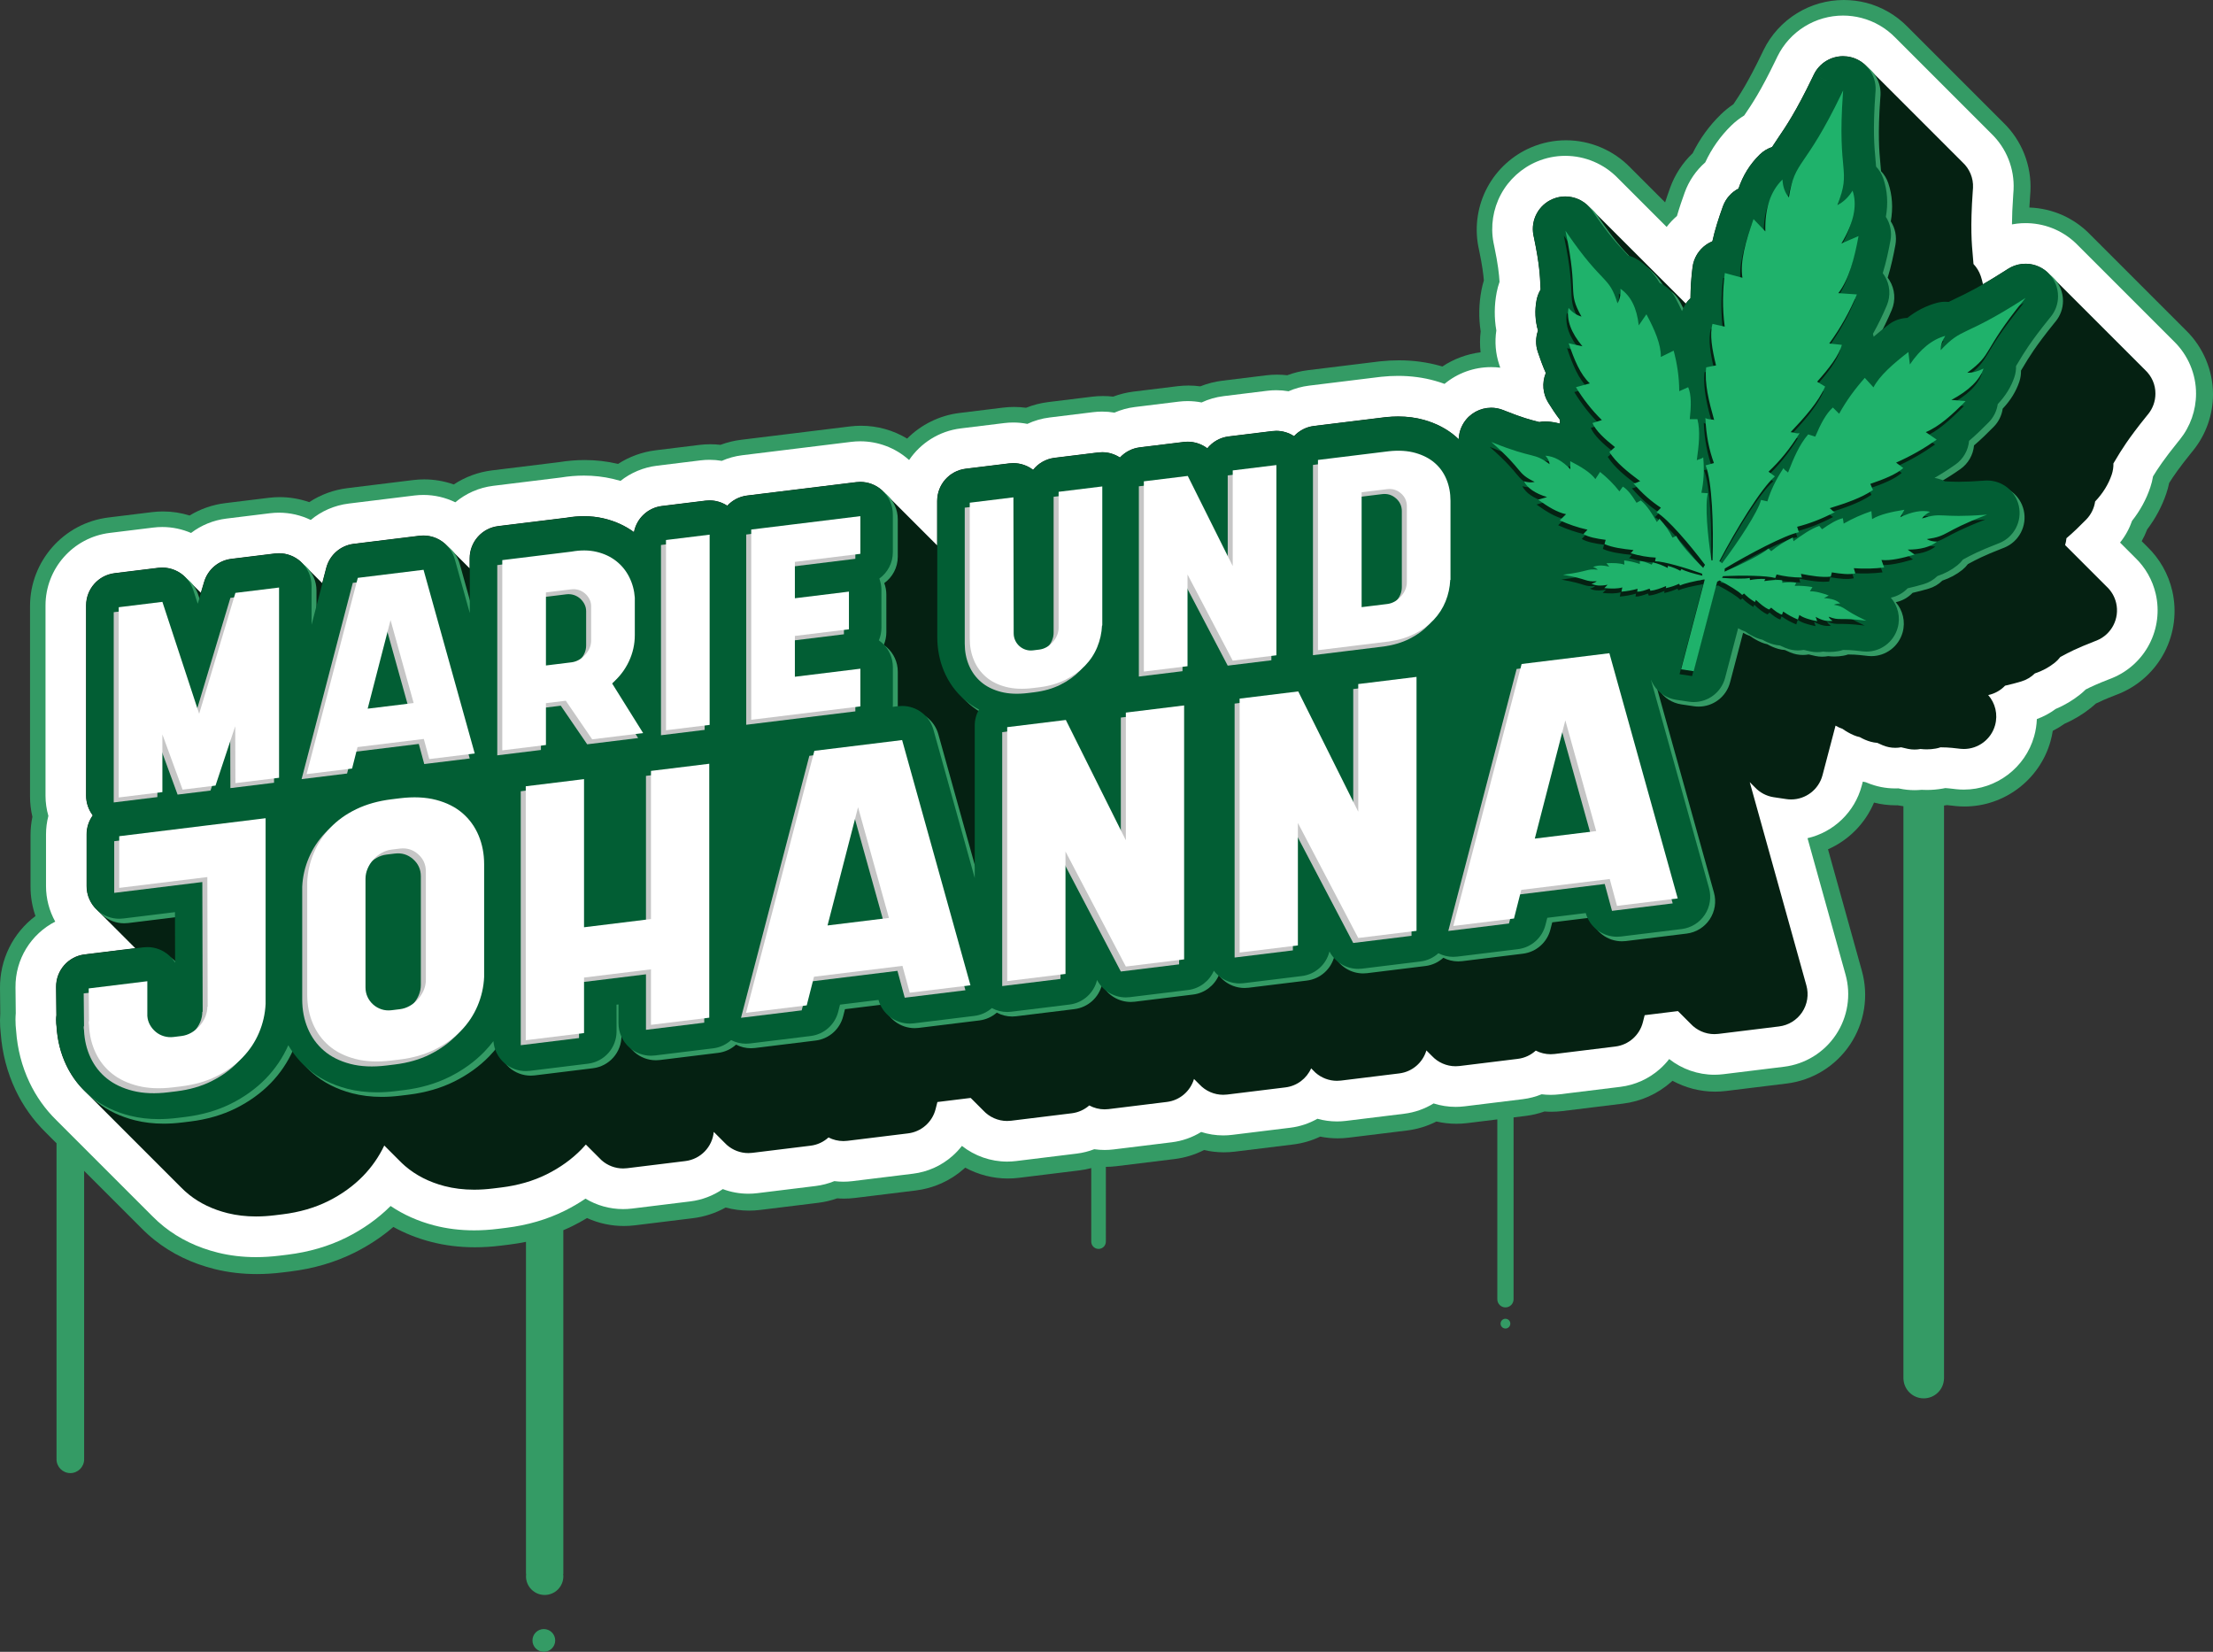 <?xml version="1.0" encoding="utf-8"?>
<!-- Generator: Adobe Illustrator 28.3.0, SVG Export Plug-In . SVG Version: 6.00 Build 0)  -->
<svg version="1.1" id="Ebene_1" xmlns="http://www.w3.org/2000/svg" xmlns:xlink="http://www.w3.org/1999/xlink" x="0px" y="0px"
	 viewBox="0 0 1362.387 1016.761" enable-background="new 0 0 1362.387 1016.761" xml:space="preserve">
<rect x="0" y="0" width="1362.387" height="1016.761" fill="#333333" stroke="none"/>
<g>
	<circle fill="#349B65" cx="926.799" cy="814.761" r="3"/>
	<circle fill="#349B65" cx="334.799" cy="1009.761" r="7"/>
	<path fill="#349B65" d="M1345.88,203.476c-0.335-0.345-0.681-0.691-1.039-1.04c-0.323-0.332-0.656-0.665-1.001-1.001
		c-0.323-0.332-0.656-0.664-1-1c-0.323-0.332-0.656-0.664-1-1c-0.323-0.332-0.656-0.664-1-1c-0.323-0.332-0.656-0.664-1-1
		c-0.323-0.332-0.656-0.664-1-1c-0.323-0.332-0.656-0.664-1-1c-0.323-0.332-0.656-0.664-1-1c-0.323-0.332-0.656-0.664-1-1
		c-0.323-0.332-0.656-0.664-1-1c-0.323-0.332-0.656-0.664-1-1c-0.323-0.332-0.656-0.664-1-1c-0.323-0.332-0.656-0.664-1-1
		c-0.323-0.332-0.656-0.664-1-1c-0.323-0.332-0.656-0.664-1-1c-0.323-0.332-0.656-0.664-1-1c-0.323-0.332-0.656-0.664-1-1
		c-0.323-0.332-0.656-0.664-1-1c-0.323-0.332-0.656-0.664-1-1c-0.323-0.332-0.656-0.664-1-1c-0.323-0.332-0.656-0.664-1-1
		c-0.323-0.332-0.656-0.664-1-1c-0.323-0.332-0.656-0.664-1-1c-0.323-0.332-0.656-0.664-1-1c-0.323-0.332-0.656-0.664-1-1
		c-0.323-0.332-0.656-0.664-1-1c-0.323-0.332-0.656-0.664-1-1c-0.323-0.332-0.656-0.664-1-1c-0.323-0.332-0.656-0.664-1-1
		c-0.323-0.332-0.656-0.664-1-1c-0.323-0.332-0.656-0.664-1-1c-0.323-0.332-0.656-0.664-1-1c-0.323-0.332-0.656-0.664-1-1
		c-0.323-0.332-0.656-0.664-1-1c-0.323-0.332-0.656-0.664-1-1c-0.323-0.332-0.656-0.664-1-1c-0.323-0.332-0.656-0.664-1-1
		c-0.323-0.332-0.656-0.664-1-1c-0.323-0.332-0.656-0.664-1-1c-0.323-0.332-0.656-0.664-1-1c-0.323-0.332-0.656-0.664-1-1
		c-0.323-0.332-0.656-0.664-1-1c-0.323-0.332-0.656-0.664-1-1c-0.323-0.332-0.656-0.664-1-1c-0.323-0.332-0.656-0.664-1-1
		c-0.323-0.332-0.656-0.664-1-1c-0.323-0.332-0.656-0.664-1-1c-0.323-0.332-0.656-0.664-1-1c-0.323-0.332-0.656-0.664-1-1
		c-0.323-0.332-0.656-0.664-1-1c-0.323-0.332-0.656-0.664-1-1c-0.323-0.332-0.656-0.664-1-1c-0.323-0.332-0.656-0.664-1-1
		c-0.323-0.332-0.656-0.664-1-1c-0.323-0.332-0.656-0.664-1-1c-0.323-0.332-0.656-0.664-1-1c-0.323-0.332-0.656-0.664-1-1
		c-0.31-0.319-0.63-0.638-0.959-0.96c-9.936-10.269-23.239-16.196-37.501-16.708c0.113-2.165,0.254-4.437,0.424-6.828
		c0.097-1.117,0.169-2.17,0.22-3.219c0.784-15.79-5.278-31.154-16.635-42.175c-0.325-0.333-0.649-0.657-0.975-0.975
		c-0.333-0.342-0.666-0.675-1-1c-0.333-0.342-0.666-0.674-1-1c-0.333-0.342-0.666-0.674-1-1c-0.333-0.342-0.666-0.674-1-1
		c-0.333-0.342-0.666-0.674-1-1c-0.333-0.342-0.666-0.674-1-1c-0.333-0.342-0.666-0.674-1-1c-0.333-0.342-0.666-0.674-1-1
		c-0.333-0.342-0.666-0.674-1-1c-0.333-0.342-0.666-0.674-1-1c-0.333-0.342-0.666-0.674-1-1c-0.333-0.342-0.666-0.674-1-1
		c-0.333-0.342-0.666-0.674-1-1c-0.333-0.342-0.666-0.674-1-1c-0.333-0.342-0.666-0.674-1-1c-0.333-0.342-0.666-0.674-1-1
		c-0.333-0.342-0.666-0.674-1-1c-0.333-0.342-0.666-0.674-1-1c-0.333-0.342-0.666-0.674-1-1c-0.333-0.342-0.666-0.674-1-1
		c-0.333-0.342-0.666-0.674-1-1c-0.333-0.342-0.666-0.674-1-1c-0.333-0.342-0.666-0.674-1-1c-0.333-0.342-0.666-0.674-1-1
		c-0.333-0.342-0.666-0.674-1-1c-0.333-0.342-0.666-0.674-1-1c-0.333-0.342-0.666-0.674-1-1c-0.333-0.342-0.666-0.674-1-1
		c-0.333-0.342-0.666-0.674-1-1c-0.333-0.342-0.666-0.674-1-1c-0.333-0.342-0.666-0.674-1-1c-0.333-0.342-0.666-0.674-1-1
		c-0.333-0.342-0.666-0.674-1-1c-0.333-0.342-0.666-0.674-1-1c-0.333-0.342-0.666-0.674-1-1c-0.333-0.342-0.666-0.674-1-1
		c-0.333-0.342-0.666-0.674-1-1c-0.333-0.342-0.666-0.674-1-1c-0.333-0.342-0.666-0.674-1-1c-0.333-0.342-0.666-0.674-1-1
		c-0.333-0.342-0.666-0.674-1-1c-0.333-0.342-0.666-0.674-1-1c-0.333-0.342-0.666-0.674-1-1c-0.333-0.342-0.666-0.674-1-1
		c-0.333-0.342-0.666-0.674-1-1c-0.333-0.342-0.666-0.674-1-1c-0.333-0.342-0.666-0.674-1-1c-0.333-0.342-0.666-0.674-1-1
		c-0.333-0.342-0.666-0.674-1-1c-0.333-0.342-0.666-0.674-1-1c-0.333-0.342-0.666-0.674-1-1c-0.333-0.342-0.666-0.674-1-1
		c-0.333-0.342-0.666-0.674-1-1c-0.333-0.342-0.666-0.674-1-1c-0.333-0.342-0.666-0.674-1-1c-0.333-0.342-0.666-0.674-1-1
		c-0.334-0.343-0.667-0.676-1.002-1.002c-0.341-0.35-0.682-0.691-1.025-1.024c-7.014-7.171-15.836-12.283-25.523-14.789
		C1144.362,0.59,1139.727,0,1135.088,0c-10.192,0-20.17,2.829-28.857,8.182c-8.836,5.445-15.927,13.25-20.506,22.571
		c-0.009,0.017-0.017,0.035-0.026,0.053c-0.382,0.777-0.76,1.555-1.113,2.305c-8.31,17.242-13.413,25.094-17.464,31.068
		c-2.788,1.867-5.398,3.982-7.781,6.307c-7.09,6.916-12.895,14.922-17.276,23.824c-6.205,5.886-10.99,13.207-13.899,21.297
		c-0.897,2.495-1.971,5.537-3.077,8.946c-0.188-0.188-0.377-0.376-0.569-0.562c-0.327-0.336-0.661-0.669-1-1
		c-0.327-0.336-0.661-0.669-1-1c-0.327-0.336-0.661-0.669-1-1c-0.327-0.336-0.661-0.669-1-1c-0.327-0.336-0.661-0.669-1-1
		c-0.327-0.336-0.661-0.669-1-1c-0.327-0.336-0.661-0.669-1-1c-0.327-0.336-0.661-0.669-1-1c-0.327-0.336-0.661-0.669-1-1
		c-0.327-0.336-0.661-0.669-1-1c-0.327-0.336-0.661-0.669-1-1c-0.327-0.336-0.661-0.669-1-1c-0.327-0.336-0.661-0.669-1-1
		c-0.327-0.336-0.661-0.669-1-1c-0.327-0.336-0.661-0.669-1-1c-0.327-0.336-0.661-0.669-1-1c-0.327-0.336-0.661-0.669-1-1
		c-0.327-0.336-0.661-0.669-1-1c-0.327-0.336-0.661-0.669-1-1c-0.327-0.335-0.66-0.669-0.999-0.999
		c-0.323-0.332-0.653-0.661-0.988-0.988c-10.298-10.583-24.657-16.65-39.421-16.651c-7.354,0-14.524,1.447-21.312,4.302
		c-11.562,4.862-21.198,13.624-27.133,24.672c-5.935,11.048-7.921,23.92-5.592,36.243c0.168,0.89,0.349,1.763,0.552,2.671
		c1.904,9.101,2.587,14.616,2.89,18.405c-0.608,1.964-1.109,3.971-1.493,5.992c-1.6,8.396-1.76,16.91-0.479,25.333
		c-0.519,4.278-0.534,8.611-0.054,12.88c-8.417,1.074-16.481,4.071-23.511,8.748c-0.419-0.125-0.838-0.247-1.258-0.366
		c-8.068-2.281-16.651-3.438-25.51-3.438c-3.717,0-7.552,0.205-11.398,0.608c-0.29,0.03-0.603,0.066-0.916,0.104l-16.952,2.082
		l-6.76,0.83l-20.117,2.47c-4.308,0.529-8.534,1.568-12.597,3.094c-2.088-0.24-4.196-0.362-6.295-0.362
		c-2.233,0-4.489,0.138-6.706,0.41l-26.875,3.3c-4.711,0.578-9.291,1.747-13.658,3.482c-2.428-0.329-4.875-0.495-7.306-0.495
		c-2.223,0-4.462,0.136-6.665,0.405l-0.135,0.016l-26.949,3.309c-4.308,0.529-8.533,1.568-12.596,3.094
		c-2.088-0.24-4.195-0.362-6.294-0.362c-2.233,0-4.489,0.138-6.705,0.41l-26.875,3.3c-4.743,0.582-9.351,1.761-13.741,3.513
		c-2.456-0.336-4.93-0.505-7.391-0.505c-2.235,0-4.492,0.138-6.708,0.411l-26.872,3.299c-12.289,1.509-23.607,7.116-32.229,15.764
		c-8.517-5.141-18.327-7.905-28.414-7.905c-2.23,0-4.483,0.138-6.698,0.409l-40.321,4.951l-18.607,2.285l-8.268,1.015
		c-4.308,0.529-8.534,1.567-12.598,3.094c-2.088-0.24-4.195-0.362-6.293-0.362c-2.234,0-4.491,0.138-6.707,0.41l-26.872,3.299
		c-8.312,1.021-16.238,3.899-23.198,8.393c-0.15-0.036-0.299-0.071-0.449-0.106c-6.508-1.513-13.268-2.279-20.101-2.279
		c-5.123,0-10.386,0.432-15.647,1.285l-33.053,4.058l-8.336,1.024c-8.462,1.039-16.496,4.008-23.549,8.666
		c-5.851-2.055-12.044-3.125-18.205-3.125c-2.237,0-4.498,0.138-6.72,0.411l-40.472,4.969c-8.505,1.044-16.554,4.001-23.596,8.634
		c-5.826-2.033-12.008-3.092-18.172-3.092c-2.233,0-4.489,0.138-6.705,0.41l-26.874,3.3c-7.767,0.954-15.237,3.561-21.892,7.61
		c-5.293-1.661-10.77-2.501-16.345-2.501c-2.234,0-4.493,0.138-6.715,0.411l-26.878,3.3c-27.534,3.381-48.298,26.849-48.298,54.59
		v117.104c0,4.217,0.493,8.43,1.467,12.559c-0.771,3.695-1.161,7.48-1.161,11.287v31.818c0,6.112,1.038,12.198,3.039,17.974
		C7.996,574.264-0.184,590.591,0.003,608.361l0.162,15.44C0.056,625.22,0,626.653,0,628.069c0,2.663,0.146,5.289,0.435,7.81
		c0.898,12.384,3.972,24.186,9.136,35.082c4.588,9.703,10.773,18.426,18.383,25.922c0.33,0.335,0.662,0.667,0.997,0.997
		c0.331,0.336,0.665,0.67,1.001,1.001c0.331,0.336,0.664,0.669,1,1c0.331,0.336,0.664,0.669,1,1c0.331,0.336,0.664,0.669,1,1
		c0.331,0.336,0.664,0.669,1,1c0.28,0.284,0.563,0.566,0.847,0.847v194.033h0.025c-0.01,0.166-0.025,0.331-0.025,0.5
		c0,4.694,3.806,8.5,8.5,8.5s8.5-3.806,8.5-8.5c0-0.169-0.016-0.334-0.025-0.5h0.025V720.728c0.051,0.051,0.102,0.102,0.153,0.153
		c0.331,0.336,0.664,0.669,1,1c0.331,0.336,0.664,0.669,1,1c0.331,0.336,0.664,0.669,1,1c0.331,0.336,0.664,0.669,1,1
		c0.331,0.336,0.664,0.669,1,1c0.331,0.336,0.664,0.669,1,1c0.331,0.336,0.664,0.669,1,1c0.331,0.336,0.664,0.669,1,1
		c0.331,0.336,0.664,0.669,1,1c0.331,0.336,0.664,0.669,1,1c0.331,0.336,0.664,0.669,1,1c0.331,0.336,0.664,0.669,1,1
		c0.331,0.336,0.664,0.669,1,1c0.331,0.336,0.664,0.669,1,1c0.331,0.336,0.664,0.669,1,1c0.331,0.336,0.664,0.669,1,1
		c0.331,0.336,0.664,0.669,1,1c0.331,0.336,0.664,0.669,1,1c0.331,0.336,0.664,0.669,1,1c0.331,0.336,0.664,0.669,1,1
		c0.331,0.336,0.664,0.669,1,1c0.331,0.336,0.664,0.669,1,1c0.331,0.336,0.664,0.669,1,1c0.331,0.336,0.664,0.669,1,1
		c0.331,0.336,0.664,0.669,1,1c0.331,0.336,0.664,0.669,1,1c0.331,0.336,0.664,0.669,1,1c0.331,0.336,0.664,0.669,1,1
		c0.331,0.336,0.664,0.669,1,1c0.331,0.336,0.664,0.669,1,1c0.331,0.336,0.664,0.669,1,1c0.331,0.336,0.664,0.669,1,1
		c0.331,0.336,0.664,0.669,1,1c0.331,0.336,0.665,0.67,1.001,1.001c0.329,0.334,0.661,0.667,0.996,0.996
		c2.637,2.682,5.414,5.185,8.255,7.443c10.515,8.367,22.963,14.376,36.991,17.853c8.182,2.029,16.885,3.058,25.866,3.058
		c5.102,0,10.401-0.333,15.75-0.99l4.907-0.603c14.282-1.753,27.527-5.629,39.368-11.521c8.836-4.398,16.899-9.726,24.056-15.889
		c7.087,3.926,14.815,6.992,23.063,9.147c8.541,2.235,17.662,3.368,27.107,3.368c5.118,0,10.437-0.334,15.811-0.994l5.128-0.63
		c3.583-0.44,7.101-1.015,10.548-1.72v204.361h0.109c-0.064,0.492-0.109,0.99-0.109,1.5c0,6.351,5.149,11.5,11.5,11.5
		s11.5-5.149,11.5-11.5c0-0.51-0.045-1.008-0.109-1.5h0.109V757.26c1.97-0.841,3.917-1.714,5.816-2.659
		c3.004-1.495,5.938-3.11,8.774-4.827c7.099,3.212,14.828,4.889,22.675,4.889c2.231,0,4.484-0.138,6.699-0.409l35.88-4.405
		c7.03-0.863,13.888-3.114,20.093-6.57c4.69,1.275,9.519,1.919,14.417,1.919c2.239,0,4.498-0.138,6.716-0.412l35.863-4.403
		c3.999-0.491,7.92-1.413,11.688-2.749c1.415,0.11,2.834,0.166,4.242,0.166c2.232,0,4.487-0.138,6.703-0.41l37.372-4.588
		c11.043-1.355,21.294-5.958,29.645-13.312c0.282-0.248,0.561-0.499,0.838-0.753c8.026,4.352,17.076,6.689,26.223,6.689
		c2.244,0,4.51-0.139,6.735-0.414l37.353-4.586c2.457-0.302,4.883-0.781,7.268-1.406v44.741h0.05c-0.019,0.166-0.05,0.329-0.05,0.5
		c0,2.485,2.015,4.5,4.5,4.5s4.5-2.015,4.5-4.5c0-0.171-0.032-0.334-0.05-0.5h0.05V718.26c2.12-0.013,4.258-0.141,6.36-0.399
		l35.881-4.406c6.404-0.786,12.505-2.647,18.193-5.544c4.022,0.925,8.127,1.392,12.254,1.392c2.237,0,4.497-0.139,6.717-0.412
		l35.868-4.404c5.811-0.713,11.411-2.34,16.698-4.847c3.54,0.706,7.146,1.062,10.765,1.062c2.233,0,4.489-0.138,6.706-0.41
		l35.873-4.405c6.405-0.786,12.506-2.647,18.194-5.544c4.022,0.925,8.127,1.392,12.254,1.392c2.237,0,4.496-0.138,6.716-0.411
		l18.521-2.274v110.711c0,2.761,2.239,5,5,5s5-2.239,5-5V687.823l7.349-0.902c3.998-0.491,7.918-1.413,11.686-2.748
		c1.416,0.11,2.836,0.166,4.244,0.166c2.23,0,4.485-0.138,6.701-0.41l37.374-4.589c11.044-1.356,21.295-5.959,29.646-13.313
		c0.281-0.248,0.56-0.498,0.836-0.752c8.026,4.352,17.075,6.688,26.223,6.688c2.238,0,4.499-0.139,6.721-0.412l37.368-4.588
		c15.916-1.954,30.148-10.725,39.048-24.064c8.9-13.338,11.535-29.847,7.23-45.293l-20.852-74.815
		c12.738-5.626,22.866-15.878,28.327-28.763c4.407,1.121,8.935,1.687,13.536,1.687c0.347,0,0.695-0.003,1.045-0.01
		c1.165,0.234,2.34,0.415,3.518,0.573v352.482h0.025c0.265,6.67,5.74,12,12.475,12s12.21-5.33,12.475-12h0.025V495.863
		c0.456-0.071,0.914-0.131,1.368-0.211c0.142-0.025,0.284-0.051,0.427-0.077c0.953,0.083,2.047,0.2,3.27,0.349
		c0.59,0.078,1.169,0.147,1.777,0.211c1.913,0.201,3.853,0.302,5.766,0.302c24.489,0,46.248-16.465,52.912-40.04
		c0.608-2.152,1.086-4.339,1.43-6.543c2.484-1.246,4.872-2.68,7.147-4.293c5.921-2.605,11.417-5.924,16.352-9.875
		c1.041-0.833,2.06-1.712,3.044-2.625c2.412-1.192,6.009-2.83,12.196-5.229c0.658-0.247,1.295-0.495,1.962-0.767
		c12.102-4.922,22.082-14.023,28.098-25.625c6.017-11.603,7.705-25.004,4.755-37.736c-2.399-10.353-7.699-19.72-15.333-27.102
		c-0.321-0.329-0.638-0.645-0.953-0.952c-0.338-0.347-0.671-0.68-1.002-1.002c-0.337-0.346-0.67-0.678-1-1
		c-0.178-0.182-0.354-0.361-0.53-0.536c1.301-2.321,2.43-4.735,3.381-7.23c5.184-6.849,9.149-14.298,11.796-22.166
		c0.706-2.099,1.288-4.249,1.736-6.414c2.555-4.077,6.334-9.587,13.674-18.663c0.358-0.431,0.771-0.936,1.221-1.502
		c7.798-9.72,12.092-21.937,12.092-34.407C1362.387,228.07,1356.372,213.771,1345.88,203.476z"/>
</g>
<path fill="#FFFFFF" d="M1338.396,210.175c-0.328-0.34-0.669-0.68-1.024-1.025c-0.321-0.332-0.653-0.664-1-1
	c-0.321-0.332-0.653-0.664-1-1c-0.321-0.332-0.653-0.664-1-1c-0.321-0.332-0.653-0.664-1-1c-0.321-0.332-0.653-0.664-1-1
	c-0.321-0.332-0.653-0.664-1-1c-0.321-0.332-0.653-0.664-1-1c-0.321-0.332-0.653-0.664-1-1c-0.321-0.332-0.653-0.664-1-1
	c-0.321-0.332-0.653-0.664-1-1c-0.321-0.332-0.653-0.664-1-1c-0.321-0.332-0.653-0.664-1-1c-0.321-0.332-0.653-0.664-1-1
	c-0.321-0.332-0.653-0.664-1-1c-0.321-0.332-0.653-0.664-1-1c-0.321-0.332-0.653-0.664-1-1c-0.321-0.332-0.653-0.664-1-1
	c-0.321-0.332-0.653-0.664-1-1c-0.321-0.332-0.653-0.664-1-1c-0.321-0.332-0.653-0.664-1-1c-0.321-0.332-0.653-0.664-1-1
	c-0.321-0.332-0.653-0.664-1-1c-0.321-0.332-0.653-0.664-1-1c-0.321-0.332-0.653-0.664-1-1c-0.321-0.332-0.653-0.664-1-1
	c-0.321-0.332-0.653-0.664-1-1c-0.321-0.332-0.653-0.664-1-1c-0.321-0.332-0.653-0.664-1-1c-0.321-0.332-0.653-0.664-1-1
	c-0.321-0.332-0.653-0.664-1-1c-0.321-0.332-0.653-0.664-1-1c-0.321-0.332-0.653-0.664-1-1c-0.321-0.332-0.653-0.664-1-1
	c-0.321-0.332-0.653-0.664-1-1c-0.321-0.332-0.653-0.664-1-1c-0.321-0.332-0.653-0.664-1-1c-0.321-0.332-0.653-0.664-1-1
	c-0.321-0.332-0.653-0.664-1-1c-0.321-0.332-0.653-0.664-1-1c-0.321-0.332-0.653-0.664-1-1c-0.321-0.332-0.653-0.664-1-1
	c-0.321-0.332-0.653-0.664-1-1c-0.321-0.332-0.653-0.664-1-1c-0.321-0.332-0.653-0.664-1-1c-0.321-0.332-0.653-0.664-1-1
	c-0.321-0.332-0.653-0.664-1-1c-0.321-0.332-0.653-0.664-1-1c-0.321-0.332-0.653-0.664-1-1c-0.321-0.332-0.653-0.664-1-1
	c-0.321-0.332-0.653-0.664-1-1c-0.321-0.332-0.653-0.664-1-1c-0.321-0.332-0.653-0.664-1-1c-0.321-0.332-0.653-0.664-1-1
	c-0.321-0.332-0.653-0.664-1-1c-0.321-0.332-0.653-0.664-1-1c-0.321-0.332-0.653-0.664-1-1c-0.321-0.332-0.653-0.664-1-1
	c-0.313-0.323-0.636-0.647-0.973-0.974c-8.178-8.504-19.121-13.388-30.914-13.775c-0.475-0.016-0.989-0.025-1.504-0.025
	c-0.004,0-0.008,0-0.011,0c-1.699,0-3.424,0.099-5.121,0.293c-1.07,0.122-2.137,0.284-3.197,0.484
	c0.029-4.856,0.249-10.805,0.788-18.36c0.062-0.708,0.142-1.718,0.202-2.921c0.645-13.004-4.342-25.563-13.707-34.599
	c-0.329-0.339-0.657-0.667-0.987-0.987c-0.333-0.344-0.665-0.676-1-1c-0.333-0.344-0.665-0.676-1-1c-0.333-0.344-0.665-0.676-1-1
	c-0.333-0.344-0.665-0.676-1-1c-0.333-0.344-0.665-0.676-1-1c-0.333-0.344-0.665-0.676-1-1c-0.333-0.344-0.665-0.676-1-1
	c-0.333-0.344-0.665-0.676-1-1c-0.333-0.344-0.665-0.676-1-1c-0.333-0.344-0.665-0.676-1-1c-0.333-0.344-0.665-0.676-1-1
	c-0.333-0.344-0.665-0.676-1-1c-0.333-0.344-0.665-0.676-1-1c-0.333-0.344-0.665-0.676-1-1c-0.333-0.344-0.665-0.676-1-1
	c-0.333-0.344-0.665-0.676-1-1c-0.333-0.344-0.665-0.676-1-1c-0.333-0.344-0.665-0.676-1-1c-0.333-0.344-0.665-0.676-1-1
	c-0.333-0.344-0.665-0.676-1-1c-0.333-0.344-0.665-0.676-1-1c-0.333-0.344-0.665-0.676-1-1c-0.333-0.344-0.665-0.676-1-1
	c-0.333-0.344-0.665-0.676-1-1c-0.333-0.344-0.665-0.676-1-1c-0.333-0.344-0.665-0.676-1-1c-0.333-0.344-0.665-0.676-1-1
	c-0.333-0.344-0.665-0.676-1-1c-0.333-0.344-0.665-0.676-1-1c-0.333-0.344-0.665-0.676-1-1c-0.333-0.344-0.665-0.676-1-1
	c-0.333-0.344-0.665-0.676-1-1c-0.333-0.344-0.665-0.676-1-1c-0.333-0.344-0.665-0.676-1-1c-0.333-0.344-0.665-0.676-1-1
	c-0.333-0.344-0.665-0.676-1-1c-0.333-0.344-0.665-0.676-1-1c-0.333-0.344-0.665-0.676-1-1c-0.333-0.344-0.665-0.676-1-1
	c-0.333-0.344-0.665-0.676-1-1c-0.333-0.344-0.665-0.676-1-1c-0.333-0.344-0.665-0.676-1-1c-0.333-0.344-0.665-0.676-1-1
	c-0.333-0.344-0.665-0.676-1-1c-0.333-0.344-0.665-0.676-1-1c-0.333-0.344-0.665-0.676-1-1c-0.333-0.344-0.665-0.676-1-1
	c-0.333-0.344-0.665-0.676-1-1c-0.333-0.344-0.665-0.676-1-1c-0.333-0.344-0.665-0.676-1-1c-0.333-0.344-0.665-0.676-1-1
	c-0.333-0.344-0.665-0.676-1-1c-0.333-0.344-0.665-0.676-1-1c-0.333-0.344-0.665-0.676-1-1c-0.333-0.344-0.665-0.676-1-1
	c-0.333-0.344-0.665-0.676-1-1c-0.333-0.344-0.665-0.676-1-1c-0.34-0.35-0.678-0.689-1.019-1.018
	c-5.757-5.918-12.987-10.124-20.964-12.187c-3.683-0.953-7.476-1.436-11.271-1.436c-8.338,0-16.502,2.315-23.61,6.695
	c-7.229,4.454-13.03,10.84-16.776,18.467c-0.009,0.017-0.017,0.035-0.026,0.053c-0.364,0.741-0.725,1.483-1.061,2.197
	c-9.285,19.271-14.752,27.297-19.146,33.748c-0.075,0.11-0.15,0.22-0.225,0.331c-2.859,1.751-5.525,3.819-7.92,6.154
	c-6.727,6.561-12.112,14.183-16.076,22.736c-5.691,4.983-10.062,11.355-12.672,18.611c-1.471,4.09-3.177,9.012-4.741,14.368
	c-2.355,2.033-4.479,4.293-6.348,6.74c-0.013-0.013-0.026-0.025-0.039-0.038c-0.326-0.336-0.659-0.67-1-1
	c-0.326-0.336-0.659-0.67-1-1c-0.326-0.336-0.659-0.67-1-1c-0.326-0.336-0.659-0.67-1-1c-0.326-0.336-0.659-0.67-1-1
	c-0.326-0.336-0.659-0.67-1-1c-0.326-0.336-0.659-0.67-1-1c-0.326-0.336-0.659-0.67-1-1c-0.326-0.336-0.659-0.67-1-1
	c-0.326-0.336-0.659-0.67-1-1c-0.326-0.336-0.659-0.67-1-1c-0.326-0.336-0.659-0.67-1-1c-0.326-0.336-0.659-0.67-1-1
	c-0.326-0.336-0.659-0.67-1-1c-0.326-0.336-0.659-0.67-1-1c-0.326-0.336-0.659-0.67-1-1c-0.326-0.336-0.659-0.67-1-1
	c-0.326-0.336-0.659-0.67-1-1c-0.326-0.336-0.659-0.67-1-1c-0.326-0.336-0.659-0.67-1-1c-0.326-0.336-0.659-0.67-1-1
	c-0.326-0.336-0.659-0.67-1-1c-0.326-0.336-0.659-0.67-1-1c-0.326-0.336-0.659-0.67-1-1c-0.326-0.336-0.659-0.67-1-1
	c-0.326-0.336-0.659-0.67-1-1c-0.326-0.336-0.659-0.67-1-1c-0.326-0.336-0.659-0.67-1-1c-0.326-0.336-0.659-0.67-1-1
	c-0.322-0.333-0.653-0.663-0.99-0.99c-8.444-8.729-20.18-13.718-32.346-13.718c-6.015,0-11.881,1.184-17.436,3.52
	c-9.46,3.978-17.344,11.147-22.2,20.186c-4.856,9.04-6.481,19.571-4.575,29.654c0.151,0.798,0.315,1.587,0.5,2.41
	c2.304,10.999,2.954,17.202,3.228,21.793c-0.758,2.141-1.353,4.342-1.782,6.593c-1.478,7.756-1.54,15.576-0.192,23.33
	c-1.065,7.007-0.478,14.241,1.769,21.004c0.216,0.65,0.43,1.286,0.643,1.91c-1.844-0.23-3.707-0.346-5.583-0.346
	c-10.704,0-20.772,3.711-28.713,10.309c-1.882-0.684-3.806-1.304-5.771-1.86c-7.182-2.031-14.847-3.06-22.787-3.06
	c-3.371,0-6.855,0.186-10.354,0.553c-0.241,0.025-0.498,0.055-0.755,0.086l-16.939,2.08l-6.76,0.83l-20.117,2.47
	c-4.356,0.535-8.582,1.706-12.553,3.447c-2.484-0.424-5.011-0.64-7.558-0.64c-1.828,0-3.674,0.113-5.487,0.336l-26.875,3.3
	c-4.778,0.587-9.359,1.911-13.609,3.898c-2.819-0.552-5.692-0.835-8.573-0.836c-0.004,0-0.007,0-0.011,0
	c-1.807,0-3.639,0.111-5.444,0.331l-0.14,0.017l-26.936,3.307c-4.355,0.535-8.582,1.706-12.552,3.447
	c-2.484-0.424-5.01-0.64-7.557-0.64c-1.828,0-3.674,0.113-5.487,0.336l-26.874,3.3c-4.812,0.591-9.419,1.926-13.69,3.933
	c-2.845-0.562-5.747-0.851-8.66-0.851c-1.828,0-3.674,0.113-5.488,0.336l-26.874,3.299c-13.318,1.635-24.701,9.016-31.781,19.466
	c-0.088-0.079-0.176-0.158-0.265-0.236c-8.233-7.284-18.822-11.296-29.816-11.296c-1.824,0-3.668,0.113-5.481,0.335l-40.319,4.951
	l-18.607,2.285l-8.268,1.015c-4.356,0.535-8.582,1.705-12.553,3.447c-2.484-0.424-5.011-0.64-7.557-0.64
	c-1.828,0-3.674,0.113-5.488,0.336l-26.873,3.299c-8.433,1.036-16.133,4.352-22.451,9.342c-1.541-0.459-3.103-0.873-4.687-1.242
	c-5.765-1.34-11.758-2.018-17.829-2.018c-4.65,0-9.435,0.399-14.231,1.186l-33.251,4.083l-8.336,1.023
	c-8.881,1.091-16.901,4.735-23.359,10.142c-6.065-2.944-12.772-4.527-19.614-4.527c-1.83,0-3.68,0.113-5.5,0.337l-40.473,4.969
	c-8.859,1.088-16.911,4.673-23.406,10.098c-6.057-2.929-12.741-4.482-19.582-4.482c-1.828,0-3.674,0.113-5.487,0.336l-26.874,3.3
	c-8.073,0.991-15.534,4.117-21.748,8.842c-5.552-2.385-11.578-3.659-17.708-3.659c-1.828,0-3.677,0.113-5.496,0.336l-26.878,3.3
	c-22.528,2.766-39.516,21.968-39.516,44.665v117.104c0,4.21,0.605,8.4,1.767,12.428c-0.967,3.693-1.461,7.521-1.461,11.418v31.818
	c0,7.683,1.996,15.204,5.67,21.831c-14.795,7.578-24.644,23.026-24.459,40.529l0.167,15.902c-0.113,1.3-0.17,2.609-0.17,3.91
	c0,2.359,0.132,4.667,0.393,6.874c0.789,11.225,3.551,21.897,8.214,31.735c4.097,8.665,9.624,16.453,16.42,23.135
	c0.33,0.336,0.663,0.669,0.999,0.999c0.33,0.336,0.664,0.669,1,1c0.33,0.336,0.664,0.669,1,1c0.33,0.336,0.664,0.669,1,1
	c0.33,0.336,0.664,0.669,1,1c0.33,0.336,0.664,0.669,1,1c0.33,0.336,0.664,0.669,1,1c0.33,0.336,0.664,0.669,1,1
	c0.33,0.336,0.664,0.669,1,1c0.33,0.336,0.664,0.669,1,1c0.33,0.336,0.664,0.669,1,1c0.33,0.336,0.664,0.669,1,1
	c0.33,0.336,0.664,0.669,1,1c0.33,0.336,0.664,0.669,1,1c0.33,0.336,0.664,0.669,1,1c0.33,0.336,0.664,0.669,1,1
	c0.33,0.336,0.664,0.669,1,1c0.33,0.336,0.664,0.669,1,1c0.33,0.336,0.664,0.669,1,1c0.33,0.336,0.664,0.669,1,1
	c0.33,0.336,0.664,0.669,1,1c0.33,0.336,0.664,0.669,1,1c0.33,0.336,0.664,0.669,1,1c0.33,0.336,0.664,0.669,1,1
	c0.33,0.336,0.664,0.669,1,1c0.33,0.336,0.664,0.669,1,1c0.33,0.336,0.664,0.669,1,1c0.33,0.336,0.664,0.669,1,1
	c0.33,0.336,0.664,0.669,1,1c0.33,0.336,0.664,0.669,1,1c0.33,0.336,0.664,0.669,1,1c0.33,0.336,0.664,0.669,1,1
	c0.33,0.336,0.664,0.669,1,1c0.33,0.336,0.664,0.669,1,1c0.33,0.336,0.664,0.669,1,1c0.33,0.336,0.664,0.669,1,1
	c0.33,0.336,0.664,0.669,1,1c0.33,0.336,0.664,0.669,1,1c0.33,0.336,0.664,0.669,1,1c0.33,0.336,0.664,0.669,1,1
	c0.33,0.336,0.664,0.669,1,1c0.33,0.336,0.664,0.669,1,1c0.33,0.336,0.664,0.669,1,1c0.33,0.336,0.664,0.669,1,1
	c0.33,0.336,0.664,0.669,1,1c0.33,0.336,0.664,0.669,1,1c0.33,0.336,0.664,0.669,1,1c0.33,0.336,0.664,0.669,1,1
	c0.33,0.336,0.664,0.669,1,1c0.33,0.336,0.664,0.669,1,1c0.33,0.336,0.664,0.669,1,1c0.33,0.336,0.664,0.669,1,1
	c0.33,0.336,0.664,0.669,1,1c0.33,0.336,0.664,0.669,1,1c0.33,0.336,0.664,0.669,1,1c0.33,0.336,0.664,0.669,1,1
	c0.33,0.336,0.664,0.669,1,1c0.33,0.336,0.664,0.669,1,1c0.329,0.335,0.661,0.667,0.996,0.996c2.369,2.414,4.858,4.661,7.402,6.682
	c9.385,7.468,20.553,12.848,33.177,15.977c7.395,1.834,15.289,2.765,23.46,2.765c4.695,0,9.584-0.308,14.53-0.916l4.908-0.603
	c13.153-1.614,25.309-5.164,36.132-10.549c10.36-5.157,19.527-11.684,27.269-19.412c7.924,5.35,16.915,9.357,26.833,11.948
	c7.716,2.019,15.988,3.043,24.579,3.043c4.711,0,9.621-0.309,14.594-0.92l5.127-0.63c13.155-1.616,25.31-5.164,36.128-10.547
	c4.466-2.224,8.71-4.701,12.713-7.418c6.956,4.185,14.96,6.434,23.19,6.434c1.824,0,3.668-0.113,5.481-0.335l35.879-4.405
	c7.188-0.882,14.054-3.508,19.98-7.569c4.995,1.866,10.323,2.844,15.75,2.844c1.831,0,3.68-0.113,5.493-0.336l35.867-4.404
	c4.011-0.492,7.89-1.507,11.56-3.01c1.853,0.234,3.72,0.352,5.589,0.352c1.825,0,3.67-0.113,5.484-0.335l37.372-4.588
	c9.036-1.109,17.423-4.876,24.255-10.892c2.158-1.9,4.113-3.983,5.848-6.221c7.885,6.201,17.708,9.662,27.82,9.662
	c1.836,0,3.69-0.114,5.511-0.338l37.359-4.587c3.717-0.456,7.326-1.364,10.762-2.693c2.114,0.307,4.25,0.463,6.386,0.463
	c1.824,0,3.668-0.113,5.481-0.335l35.88-4.406c6.548-0.804,12.691-3.011,18.093-6.337c4.357,1.384,8.935,2.111,13.572,2.111
	c1.83,0,3.678-0.113,5.495-0.337l35.871-4.404c5.911-0.726,11.545-2.633,16.611-5.506c3.899,1.085,7.957,1.647,12.071,1.647
	c1.828,0,3.674-0.113,5.487-0.336l35.873-4.405c6.548-0.804,12.692-3.011,18.094-6.337c4.357,1.384,8.934,2.111,13.572,2.111
	c1.83,0,3.679-0.113,5.496-0.337l35.872-4.405c4.011-0.492,7.888-1.507,11.558-3.009c1.854,0.234,3.722,0.352,5.591,0.352
	c1.824,0,3.669-0.113,5.483-0.335l37.373-4.589c9.036-1.109,17.423-4.876,24.256-10.893c2.158-1.9,4.112-3.982,5.847-6.22
	c7.885,6.201,17.707,9.661,27.82,9.661c1.83,0,3.681-0.113,5.501-0.337l37.369-4.588c13.022-1.599,24.667-8.775,31.948-19.688
	c7.282-10.913,9.438-24.42,5.916-37.058l-23.396-83.942c16.016-3.693,29.097-16,33.411-32.421l0.631-2.4
	c0.641,0.15,1.285,0.285,1.932,0.406c0.273,0.116,0.547,0.231,0.821,0.345c5.491,2.279,11.295,3.436,17.245,3.436
	c0.645,0,1.29-0.014,1.935-0.042c0.179,0.039,0.36,0.078,0.543,0.117c3.086,0.658,6.244,0.991,9.39,0.991
	c1.44,0,2.885-0.07,4.323-0.209c1.068,0.06,2.136,0.09,3.197,0.09c3.284,0,6.582-0.289,9.802-0.858
	c0.521-0.092,1.042-0.194,1.562-0.305c1.227,0.078,2.864,0.225,5.147,0.505c0.516,0.069,1.021,0.13,1.552,0.185
	c1.565,0.164,3.152,0.248,4.72,0.248c20.035,0,37.836-13.471,43.289-32.76c0.996-3.522,1.551-7.099,1.682-10.659
	c4.127-1.493,8.025-3.589,11.547-6.203c5.492-2.316,10.546-5.31,15.074-8.935c1.208-0.967,2.364-1.995,3.464-3.079
	c2.955-1.518,7.069-3.448,14.446-6.307c0.595-0.223,1.169-0.446,1.772-0.691c9.903-4.028,18.068-11.474,22.991-20.967
	c4.923-9.493,6.304-20.458,3.89-30.875c-1.977-8.533-6.342-16.214-12.647-22.271c-0.328-0.338-0.65-0.66-0.97-0.969
	c-0.338-0.349-0.67-0.681-1-1c-0.338-0.349-0.67-0.681-1-1c-0.338-0.349-0.67-0.681-1-1c-0.338-0.349-0.67-0.681-1-1
	c-0.338-0.349-0.67-0.681-1-1c-0.338-0.349-0.67-0.681-1-1c-0.338-0.349-0.67-0.681-1-1c-0.338-0.349-0.67-0.681-1-1
	c-0.114-0.117-0.226-0.232-0.339-0.346c3.232-4.023,5.723-8.531,7.396-13.374c4.976-6.309,8.726-13.171,11.183-20.474
	c0.761-2.262,1.339-4.566,1.731-6.899c2.763-4.541,6.692-10.537,15.425-21.331c0.327-0.393,0.708-0.858,1.125-1.383
	c6.398-7.959,9.92-17.962,9.92-28.185C1351.993,230.304,1347.047,218.617,1338.396,210.175z"/>
<path fill="#052112" d="M1320.667,227.811c-0.32-0.347-0.656-0.677-1-1c-0.32-0.347-0.656-0.677-1-1c-0.32-0.347-0.656-0.677-1-1
	c-0.32-0.347-0.656-0.677-1-1c-0.32-0.347-0.656-0.677-1-1c-0.32-0.347-0.656-0.677-1-1c-0.32-0.347-0.656-0.677-1-1
	c-0.32-0.347-0.656-0.677-1-1c-0.32-0.347-0.656-0.677-1-1c-0.32-0.347-0.656-0.677-1-1c-0.32-0.347-0.656-0.677-1-1
	c-0.32-0.347-0.656-0.677-1-1c-0.32-0.347-0.656-0.677-1-1c-0.32-0.347-0.656-0.677-1-1c-0.32-0.347-0.656-0.677-1-1
	c-0.32-0.347-0.656-0.677-1-1c-0.32-0.347-0.656-0.677-1-1c-0.32-0.347-0.656-0.677-1-1c-0.32-0.347-0.656-0.677-1-1
	c-0.32-0.347-0.656-0.677-1-1c-0.32-0.347-0.656-0.677-1-1c-0.32-0.347-0.656-0.677-1-1c-0.32-0.347-0.656-0.677-1-1
	c-0.32-0.347-0.656-0.677-1-1c-0.32-0.347-0.656-0.677-1-1c-0.32-0.347-0.656-0.677-1-1c-0.32-0.347-0.656-0.677-1-1
	c-0.32-0.347-0.656-0.677-1-1c-0.32-0.347-0.656-0.677-1-1c-0.32-0.347-0.656-0.677-1-1c-0.32-0.347-0.656-0.677-1-1
	c-0.32-0.347-0.656-0.677-1-1c-0.32-0.347-0.656-0.677-1-1c-0.32-0.347-0.656-0.677-1-1c-0.32-0.347-0.656-0.677-1-1
	c-0.32-0.347-0.656-0.677-1-1c-0.32-0.347-0.656-0.677-1-1c-0.32-0.347-0.656-0.677-1-1c-0.32-0.347-0.656-0.677-1-1
	c-0.32-0.347-0.656-0.677-1-1c-0.32-0.347-0.656-0.677-1-1c-0.32-0.347-0.656-0.677-1-1c-0.32-0.347-0.656-0.677-1-1
	c-0.32-0.347-0.656-0.677-1-1c-0.32-0.347-0.656-0.677-1-1c-0.32-0.347-0.656-0.677-1-1c-0.32-0.347-0.656-0.677-1-1
	c-0.32-0.347-0.656-0.677-1-1c-0.32-0.347-0.656-0.677-1-1c-0.32-0.347-0.656-0.677-1-1c-0.32-0.347-0.656-0.677-1-1
	c-0.32-0.347-0.656-0.677-1-1c-0.32-0.347-0.656-0.677-1-1c-0.32-0.347-0.656-0.677-1-1c-0.32-0.347-0.656-0.677-1-1
	c-0.32-0.347-0.656-0.677-1-1c-0.32-0.347-0.656-0.677-1-1c-0.32-0.347-0.656-0.677-1-1c-0.32-0.347-0.656-0.677-1-1
	c-3.512-3.797-8.466-6.241-14.003-6.423c-0.227-0.008-0.455-0.012-0.683-0.012c-0.761,0-1.523,0.043-2.283,0.13
	c-3.164,0.361-6.106,1.461-8.645,3.123c-0.433,0.274-0.862,0.547-1.27,0.814c-5.497,3.521-10.071,6.289-13.975,8.54
	c-0.363-1.707-0.81-3.395-1.374-5.057c-0.952-2.808-2.492-5.31-4.462-7.377c-0.103-1.511-0.238-3.06-0.389-4.684
	c-0.7-7.55-1.659-17.883-0.064-40.069c0.052-0.576,0.111-1.312,0.153-2.157c0.302-6.075-2.169-11.739-6.394-15.656
	c-0.322-0.344-0.653-0.679-1-1c-0.322-0.344-0.653-0.679-1-1c-0.322-0.344-0.653-0.679-1-1c-0.322-0.344-0.653-0.679-1-1
	c-0.322-0.344-0.653-0.679-1-1c-0.322-0.344-0.653-0.679-1-1c-0.322-0.344-0.653-0.679-1-1c-0.322-0.344-0.653-0.679-1-1
	c-0.322-0.344-0.653-0.679-1-1c-0.322-0.344-0.653-0.679-1-1c-0.322-0.344-0.653-0.679-1-1c-0.322-0.344-0.653-0.679-1-1
	c-0.322-0.344-0.653-0.679-1-1c-0.322-0.344-0.653-0.679-1-1c-0.322-0.344-0.653-0.679-1-1c-0.322-0.344-0.653-0.679-1-1
	c-0.322-0.344-0.653-0.679-1-1c-0.322-0.344-0.653-0.679-1-1c-0.322-0.344-0.653-0.679-1-1c-0.322-0.344-0.653-0.679-1-1
	c-0.322-0.344-0.653-0.679-1-1c-0.322-0.344-0.653-0.679-1-1c-0.322-0.344-0.653-0.679-1-1c-0.322-0.344-0.653-0.679-1-1
	c-0.322-0.344-0.653-0.679-1-1c-0.322-0.344-0.653-0.679-1-1c-0.322-0.344-0.653-0.679-1-1c-0.322-0.344-0.653-0.679-1-1
	c-0.322-0.344-0.653-0.679-1-1c-0.322-0.344-0.653-0.679-1-1c-0.322-0.344-0.653-0.679-1-1c-0.322-0.344-0.653-0.679-1-1
	c-0.322-0.344-0.653-0.679-1-1c-0.322-0.344-0.653-0.679-1-1c-0.322-0.344-0.653-0.679-1-1c-0.322-0.344-0.653-0.679-1-1
	c-0.322-0.344-0.653-0.679-1-1c-0.322-0.344-0.653-0.679-1-1c-0.322-0.344-0.653-0.679-1-1c-0.322-0.344-0.653-0.679-1-1
	c-0.322-0.344-0.653-0.679-1-1c-0.322-0.344-0.653-0.679-1-1c-0.322-0.344-0.653-0.679-1-1c-0.322-0.344-0.653-0.679-1-1
	c-0.322-0.344-0.653-0.679-1-1c-0.322-0.344-0.653-0.679-1-1c-0.322-0.344-0.653-0.679-1-1c-0.322-0.344-0.653-0.679-1-1
	c-0.322-0.344-0.653-0.679-1-1c-0.322-0.344-0.653-0.679-1-1c-0.322-0.344-0.653-0.679-1-1c-0.322-0.344-0.653-0.679-1-1
	c-0.322-0.344-0.653-0.679-1-1c-0.322-0.344-0.653-0.679-1-1c-0.322-0.344-0.653-0.679-1-1c-0.322-0.344-0.653-0.679-1-1
	c-0.322-0.344-0.653-0.679-1-1c-0.322-0.344-0.653-0.679-1-1c-0.322-0.344-0.653-0.679-1-1c-2.522-2.694-5.793-4.72-9.573-5.698
	c-1.668-0.432-3.351-0.639-5.012-0.639c-7.481,0-14.524,4.216-17.948,11.185l1.216,0.597c-0.003,0.005-0.005,0.01-0.008,0.015
	l-1.216-0.596c-0.324,0.66-0.646,1.32-0.942,1.951c-10.127,21.031-16.445,30.306-21.06,37.081c-1.357,1.993-2.601,3.843-3.742,5.661
	c-2.8,0.938-5.41,2.501-7.609,4.646c-5.952,5.805-10.318,12.801-13.077,20.93c-4.412,2.292-7.876,6.182-9.602,10.981
	c-2.527,7.027-4.896,14.253-6.469,21.47c-1.227,0.506-2.411,1.136-3.531,1.889c-4.804,3.226-7.975,8.375-8.694,14.117
	c-0.816,6.511-1.235,12.829-1.26,19.038c-1.064,0.975-2.022,2.075-2.862,3.275c-0.172-0.172-0.348-0.338-0.525-0.503
	c-0.323-0.347-0.657-0.679-1-1c-0.323-0.347-0.657-0.679-1-1c-0.323-0.347-0.657-0.679-1-1c-0.323-0.347-0.657-0.679-1-1
	c-0.323-0.347-0.657-0.679-1-1c-0.323-0.347-0.657-0.679-1-1c-0.323-0.347-0.657-0.679-1-1c-0.323-0.347-0.657-0.679-1-1
	c-0.323-0.347-0.657-0.679-1-1c-0.323-0.347-0.657-0.679-1-1c-0.323-0.347-0.657-0.679-1-1c-0.323-0.347-0.657-0.679-1-1
	c-0.323-0.347-0.657-0.679-1-1c-0.323-0.347-0.657-0.679-1-1c-0.323-0.347-0.657-0.679-1-1c-0.323-0.347-0.657-0.679-1-1
	c-0.323-0.347-0.657-0.679-1-1c-0.323-0.347-0.657-0.679-1-1c-0.323-0.347-0.657-0.679-1-1c-0.323-0.347-0.657-0.679-1-1
	c-0.323-0.347-0.657-0.679-1-1c-0.323-0.347-0.657-0.679-1-1c-0.323-0.347-0.657-0.679-1-1c-0.323-0.347-0.657-0.679-1-1
	c-0.323-0.347-0.657-0.679-1-1c-0.323-0.347-0.657-0.679-1-1c-0.323-0.347-0.657-0.679-1-1c-0.323-0.347-0.657-0.679-1-1
	c-0.323-0.347-0.657-0.679-1-1c-0.323-0.347-0.657-0.679-1-1c-0.323-0.347-0.657-0.679-1-1c-0.323-0.347-0.657-0.679-1-1
	c-0.323-0.347-0.657-0.679-1-1c-0.323-0.347-0.657-0.679-1-1c-0.323-0.347-0.657-0.679-1-1c-0.323-0.347-0.657-0.679-1-1
	c-0.323-0.347-0.657-0.679-1-1c-0.323-0.347-0.657-0.679-1-1c-0.323-0.347-0.657-0.679-1-1c-0.323-0.347-0.657-0.679-1-1
	c-0.323-0.347-0.657-0.679-1-1c-0.323-0.347-0.657-0.679-1-1c-0.323-0.347-0.657-0.679-1-1c-0.323-0.347-0.657-0.679-1-1
	c-0.323-0.347-0.657-0.679-1-1c-0.323-0.347-0.657-0.679-1-1c-0.323-0.347-0.657-0.679-1-1c-0.323-0.347-0.657-0.679-1-1
	c-0.323-0.347-0.657-0.679-1-1c-0.323-0.347-0.657-0.679-1-1c-0.323-0.347-0.657-0.679-1-1c-0.323-0.347-0.657-0.679-1-1
	c-0.323-0.347-0.657-0.679-1-1c-0.323-0.347-0.657-0.679-1-1c-0.323-0.347-0.657-0.679-1-1c-0.323-0.347-0.657-0.679-1-1
	c-0.323-0.347-0.657-0.679-1-1c-0.323-0.347-0.657-0.679-1-1c-0.323-0.347-0.657-0.679-1-1c-3.828-4.12-9.166-6.385-14.648-6.385
	c-2.599,0-5.229,0.508-7.745,1.566c-8.692,3.655-13.651,12.885-11.899,22.151c0.105,0.556,0.22,1.107,0.36,1.718
	c3.387,16.117,3.71,23.848,3.946,29.498c0.034,0.816,0.071,1.611,0.114,2.39c-1.184,1.976-2.035,4.172-2.481,6.514
	c-1.19,6.243-0.891,12.504,0.884,18.747c-1.474,4.137-1.571,8.717-0.141,13.022c1.413,4.252,3.015,8.704,4.957,13.07
	c-0.038,0.092-0.075,0.184-0.112,0.277c-2.316,5.836-1.757,12.421,1.509,17.783c2.291,3.761,4.711,7.326,7.287,10.729
	c-0.037,0.793-0.026,1.587,0.031,2.379c-2.513-0.699-5.085-1.135-7.711-1.307c-0.437-0.029-0.874-0.043-1.308-0.043
	c-1.268,0-2.518,0.12-3.737,0.352c-0.403-0.105-0.811-0.209-1.226-0.314c-3.877-0.981-9.182-2.322-19.875-6.618
	c-0.342-0.142-0.701-0.285-1.062-0.428l-0.072-0.028c-2.4-0.949-4.891-1.404-7.348-1.404c-6.733,0-13.224,3.411-16.97,9.408
	c-1.931,3.092-2.921,6.537-3.025,9.979c-0.581-0.557-1.172-1.105-1.785-1.635c-5.408-4.668-11.97-8.115-19.51-10.249
	c-4.965-1.404-10.34-2.115-15.98-2.115c-2.502,0-5.108,0.14-7.745,0.417c-0.117,0.012-0.233,0.026-0.349,0.04l-16.908,2.076
	l-6.759,0.83l-20.118,2.47c-4.853,0.596-9.111,2.908-12.224,6.271c-3.25-2.125-7.044-3.277-10.933-3.277
	c-0.811,0-1.624,0.049-2.438,0.149l-26.877,3.3c-5.346,0.656-9.983,3.383-13.148,7.317c-3.43-2.602-7.664-4.068-12.083-4.068
	c-0.805,0-1.614,0.049-2.428,0.148l-0.16,0.019l-26.894,3.302c-4.853,0.596-9.11,2.908-12.224,6.27
	c-3.25-2.124-7.044-3.277-10.932-3.277c-0.811,0-1.624,0.049-2.438,0.149l-26.876,3.3c-5.385,0.661-10.052,3.424-13.219,7.405
	c-3.5-2.688-7.785-4.136-12.179-4.136c-0.81,0-1.624,0.049-2.438,0.149l-26.877,3.3c-10.028,1.231-17.563,9.748-17.563,19.851
	v27.344c-0.221-0.228-0.448-0.45-0.68-0.668c-0.319-0.345-0.655-0.677-1-1c-0.319-0.345-0.655-0.677-1-1
	c-0.319-0.345-0.655-0.677-1-1c-0.319-0.345-0.655-0.677-1-1c-0.319-0.345-0.655-0.677-1-1c-0.319-0.345-0.655-0.677-1-1
	c-0.319-0.345-0.655-0.677-1-1c-0.319-0.345-0.655-0.677-1-1c-0.319-0.345-0.655-0.677-1-1c-0.319-0.345-0.655-0.677-1-1
	c-0.319-0.345-0.655-0.677-1-1c-0.319-0.345-0.655-0.677-1-1c-0.319-0.345-0.655-0.677-1-1c-0.319-0.345-0.655-0.677-1-1
	c-0.319-0.345-0.655-0.677-1-1c-0.319-0.345-0.655-0.677-1-1c-0.319-0.345-0.655-0.677-1-1c-0.319-0.345-0.655-0.677-1-1
	c-0.319-0.345-0.655-0.677-1-1c-0.319-0.345-0.655-0.677-1-1c-0.319-0.345-0.655-0.677-1-1c-0.319-0.345-0.655-0.677-1-1
	c-0.319-0.345-0.655-0.677-1-1c-0.319-0.345-0.655-0.677-1-1c-0.319-0.345-0.655-0.677-1-1c-0.319-0.345-0.655-0.677-1-1
	c-0.319-0.345-0.655-0.677-1-1c-0.319-0.345-0.655-0.677-1-1c-0.319-0.345-0.655-0.677-1-1c-0.319-0.345-0.655-0.677-1-1
	c-0.319-0.345-0.655-0.677-1-1c-0.319-0.345-0.655-0.677-1-1c-0.447-0.482-0.917-0.946-1.414-1.386
	c-3.677-3.253-8.398-5.021-13.252-5.021c-0.811,0-1.624,0.049-2.438,0.149l-40.315,4.95l-18.607,2.285l-8.268,1.015
	c-4.853,0.596-9.111,2.908-12.224,6.27c-3.25-2.124-7.044-3.277-10.932-3.277c-0.811,0-1.624,0.049-2.438,0.149l-26.876,3.3
	c-8.753,1.075-15.603,7.701-17.205,16.086c-5.442-3.982-11.701-6.831-18.656-8.453c-3.9-0.907-7.984-1.365-12.152-1.365
	c-3.446,0-7.024,0.314-10.645,0.934l-33.79,4.149l-8.336,1.024c-10.028,1.231-17.563,9.748-17.563,19.851v6.147
	c-0.258-0.271-0.532-0.524-0.805-0.779c-0.321-0.346-0.656-0.678-1-1c-0.321-0.346-0.656-0.678-1-1c-0.321-0.346-0.656-0.678-1-1
	c-0.321-0.346-0.656-0.678-1-1c-0.321-0.346-0.656-0.678-1-1c-0.321-0.346-0.656-0.678-1-1c-0.321-0.346-0.656-0.678-1-1
	c-0.321-0.346-0.656-0.678-1-1c-0.321-0.346-0.656-0.678-1-1c-0.321-0.346-0.656-0.678-1-1c-0.321-0.346-0.656-0.678-1-1
	c-0.321-0.346-0.656-0.678-1-1c-0.321-0.346-0.656-0.678-1-1c-3.716-4.008-8.993-6.418-14.652-6.418c-0.811,0-1.63,0.049-2.453,0.15
	l-40.474,4.97c-8.14,0.999-14.845,6.867-16.915,14.803l-2.454,9.407c-0.319-0.344-0.654-0.676-0.999-0.999
	c-0.319-0.345-0.655-0.677-1-1c-0.319-0.345-0.655-0.677-1-1c-0.319-0.345-0.655-0.677-1-1c-0.319-0.345-0.655-0.677-1-1
	c-0.319-0.345-0.655-0.677-1-1c-0.319-0.345-0.655-0.677-1-1c-0.319-0.345-0.655-0.677-1-1c-0.319-0.345-0.655-0.677-1-1
	c-0.319-0.345-0.655-0.677-1-1c-0.319-0.345-0.655-0.677-1-1c-0.319-0.345-0.655-0.677-1-1c-0.447-0.482-0.917-0.947-1.414-1.387
	c-3.677-3.253-8.398-5.021-13.252-5.021c-0.811,0-1.624,0.049-2.438,0.149l-26.876,3.3c-7.879,0.967-14.439,6.502-16.72,14.105
	l-2.031,6.771c-0.048-0.045-0.097-0.088-0.145-0.132c-0.322-0.346-0.655-0.679-1-1c-0.322-0.346-0.655-0.679-1-1
	c-0.322-0.346-0.655-0.679-1-1c-0.322-0.346-0.655-0.679-1-1c-0.322-0.346-0.655-0.679-1-1c-0.322-0.346-0.655-0.679-1-1
	c-0.322-0.346-0.655-0.679-1-1c-0.322-0.346-0.655-0.679-1-1c-0.322-0.346-0.655-0.679-1-1c-3.721-3.989-8.983-6.374-14.608-6.374
	c-0.811,0-1.628,0.049-2.45,0.15l-26.876,3.3c-10.028,1.231-17.563,9.748-17.563,19.851v117.104c0,4.42,1.467,8.672,4.106,12.129
	c-2.395,3.309-3.8,7.363-3.8,11.717v31.818c0,5.54,2.303,10.817,6.333,14.592c0.319,0.345,0.655,0.677,1,1
	c0.319,0.345,0.655,0.677,1,1c0.319,0.345,0.655,0.677,1,1c0.319,0.345,0.655,0.677,1,1c0.319,0.345,0.655,0.677,1,1
	c0.319,0.345,0.655,0.677,1,1c0.319,0.345,0.655,0.677,1,1c0.319,0.345,0.655,0.677,1,1c0.319,0.345,0.655,0.677,1,1
	c0.319,0.345,0.655,0.677,1,1c0.319,0.345,0.655,0.677,1,1c0.319,0.345,0.655,0.677,1,1c0.319,0.345,0.655,0.677,1,1
	c0.319,0.345,0.655,0.677,1,1c0.319,0.345,0.655,0.677,1,1c0.319,0.345,0.655,0.677,1,1c0.319,0.345,0.655,0.677,1,1
	c0.319,0.345,0.655,0.677,1,1c0.319,0.345,0.655,0.677,1,1c0.319,0.345,0.655,0.677,1,1c0.319,0.345,0.655,0.677,1,1
	c0.319,0.345,0.655,0.677,1,1c0.319,0.345,0.655,0.677,1,1c0.194,0.209,0.391,0.416,0.595,0.618l-31.157,3.826
	c-10.108,1.241-17.669,9.878-17.562,20.061l0.183,17.359c-0.121,0.89-0.184,1.797-0.184,2.717c0,1.594,0.095,3.077,0.289,4.476
	c0.51,8.348,2.496,16.225,5.909,23.426c2.896,6.124,6.766,11.539,11.513,16.168c0.329,0.338,0.662,0.671,1,1
	c0.329,0.338,0.662,0.671,1,1c0.329,0.338,0.662,0.671,1,1c0.329,0.338,0.662,0.671,1,1c0.329,0.338,0.662,0.671,1,1
	c0.329,0.338,0.662,0.671,1,1c0.329,0.338,0.662,0.671,1,1c0.329,0.338,0.662,0.671,1,1c0.329,0.338,0.662,0.671,1,1
	c0.329,0.338,0.662,0.671,1,1c0.329,0.338,0.662,0.671,1,1c0.329,0.338,0.662,0.671,1,1c0.329,0.338,0.662,0.671,1,1
	c0.329,0.338,0.662,0.671,1,1c0.329,0.338,0.662,0.671,1,1c0.329,0.338,0.662,0.671,1,1c0.329,0.338,0.662,0.671,1,1
	c0.329,0.338,0.662,0.671,1,1c0.329,0.338,0.662,0.671,1,1c0.329,0.338,0.662,0.671,1,1c0.329,0.338,0.662,0.671,1,1
	c0.329,0.338,0.662,0.671,1,1c0.329,0.338,0.662,0.671,1,1c0.329,0.338,0.662,0.671,1,1c0.329,0.338,0.662,0.671,1,1
	c0.329,0.338,0.662,0.671,1,1c0.329,0.338,0.662,0.671,1,1c0.329,0.338,0.662,0.671,1,1c0.329,0.338,0.662,0.671,1,1
	c0.329,0.338,0.662,0.671,1,1c0.329,0.338,0.662,0.671,1,1c0.329,0.338,0.662,0.671,1,1c0.329,0.338,0.662,0.671,1,1
	c0.329,0.338,0.662,0.671,1,1c0.329,0.338,0.662,0.671,1,1c0.329,0.338,0.662,0.671,1,1c0.329,0.338,0.662,0.671,1,1
	c0.329,0.338,0.662,0.671,1,1c0.329,0.338,0.662,0.671,1,1c0.329,0.338,0.662,0.671,1,1c0.329,0.338,0.662,0.671,1,1
	c0.329,0.338,0.662,0.671,1,1c0.329,0.338,0.662,0.671,1,1c0.329,0.338,0.662,0.671,1,1c0.329,0.338,0.662,0.671,1,1
	c0.329,0.338,0.662,0.671,1,1c0.329,0.338,0.662,0.671,1,1c0.329,0.338,0.662,0.671,1,1c0.329,0.338,0.662,0.671,1,1
	c0.329,0.338,0.662,0.671,1,1c0.329,0.338,0.662,0.671,1,1c0.329,0.338,0.662,0.671,1,1c0.329,0.338,0.662,0.671,1,1
	c0.329,0.338,0.662,0.671,1,1c0.329,0.338,0.662,0.671,1,1c0.329,0.338,0.662,0.671,1,1c0.329,0.338,0.662,0.671,1,1
	c0.329,0.338,0.662,0.671,1,1c0.329,0.338,0.662,0.671,1,1c1.646,1.69,3.393,3.289,5.263,4.774
	c6.569,5.227,14.528,9.028,23.644,11.288c5.431,1.347,11.3,2.03,17.444,2.03c3.68,0,7.543-0.245,11.482-0.729l4.91-0.603
	c10.331-1.268,19.765-3.999,28.041-8.117c8.252-4.107,15.46-9.293,21.427-15.414c5.43-5.571,9.809-11.896,13.095-18.809
	c0.031,0.031,0.063,0.062,0.095,0.093c0.327,0.338,0.663,0.669,1,1c0.327,0.338,0.663,0.669,1,1c0.327,0.338,0.663,0.669,1,1
	c0.327,0.338,0.663,0.669,1,1c0.327,0.338,0.663,0.669,1,1c0.327,0.338,0.663,0.669,1,1c0.327,0.338,0.663,0.669,1,1
	c0.327,0.338,0.663,0.669,1,1c0.327,0.338,0.663,0.669,1,1c1.183,1.223,2.421,2.399,3.723,3.52
	c6.651,5.726,14.801,9.88,24.219,12.34c5.657,1.48,11.803,2.232,18.26,2.232c3.698,0,7.584-0.247,11.549-0.733l5.125-0.629
	c10.332-1.269,19.766-4,28.039-8.116c8.258-4.111,15.466-9.297,21.43-15.417c0.917-0.941,1.798-1.908,2.653-2.893
	c0.066,0.064,0.131,0.13,0.198,0.193c0.317,0.347,0.657,0.674,1,1c0.317,0.347,0.657,0.674,1,1c0.317,0.347,0.657,0.674,1,1
	c0.317,0.347,0.657,0.674,1,1c0.317,0.347,0.657,0.674,1,1c0.317,0.347,0.657,0.674,1,1c0.317,0.347,0.657,0.674,1,1
	c0.317,0.347,0.657,0.674,1,1c0.475,0.52,0.973,1.022,1.507,1.494c3.677,3.253,8.398,5.021,13.252,5.021
	c0.811,0,1.624-0.049,2.438-0.149l35.876-4.405c9.39-1.153,16.593-8.694,17.471-17.944c0.208,0.213,0.421,0.421,0.639,0.625
	c0.32,0.345,0.655,0.677,1,1c0.32,0.345,0.655,0.677,1,1c0.32,0.345,0.655,0.677,1,1c0.32,0.345,0.655,0.677,1,1
	c0.32,0.345,0.655,0.677,1,1c0.32,0.345,0.655,0.677,1,1c0.447,0.482,0.917,0.947,1.414,1.386c3.677,3.253,8.398,5.021,13.252,5.021
	c0.811,0,1.624-0.049,2.438-0.149l35.876-4.405c4.253-0.522,8.049-2.365,11.021-5.074c2.816,1.454,5.959,2.23,9.174,2.23
	c0.81,0,1.624-0.049,2.439-0.149l37.37-4.588c8.185-1.005,14.914-6.93,16.946-14.922l1.114-4.379l20.473-2.514
	c0.254,0.265,0.522,0.513,0.789,0.763c0.321,0.346,0.656,0.678,1,1c0.321,0.346,0.656,0.678,1,1c0.321,0.346,0.656,0.678,1,1
	c0.321,0.346,0.656,0.678,1,1c0.321,0.346,0.656,0.678,1,1c0.321,0.346,0.656,0.678,1,1c0.321,0.346,0.656,0.678,1,1
	c3.715,4.005,8.989,6.415,14.648,6.415c0.812,0,1.629-0.049,2.453-0.15l37.37-4.589c4.023-0.494,7.755-2.194,10.744-4.813
	c2.898,1.556,6.14,2.397,9.451,2.397c0.811,0,1.625-0.049,2.438-0.149l35.875-4.406c8.063-0.99,14.503-6.695,16.721-14.144
	c0.128,0.125,0.251,0.255,0.382,0.376c0.323,0.346,0.655,0.68,1,1c0.323,0.346,0.655,0.68,1,1c0.323,0.346,0.655,0.68,1,1
	c3.75,4.016,9.033,6.355,14.61,6.355c0.81,0,1.625-0.049,2.444-0.15l35.876-4.405c7.161-0.879,13.028-5.484,15.811-11.718
	c0.062,0.061,0.123,0.122,0.186,0.182c0.317,0.347,0.657,0.674,1,1c0.467,0.512,0.956,1.006,1.48,1.469
	c3.677,3.253,8.398,5.021,13.252,5.021c0.811,0,1.624-0.049,2.438-0.149l35.875-4.405c8.063-0.99,14.503-6.695,16.721-14.144
	c0.127,0.125,0.251,0.255,0.382,0.376c0.323,0.346,0.656,0.68,1,1c0.323,0.346,0.656,0.68,1,1c0.323,0.346,0.656,0.68,1,1
	c3.75,4.016,9.033,6.355,14.61,6.355c0.81,0,1.626-0.049,2.444-0.15l35.876-4.406c4.253-0.522,8.049-2.365,11.021-5.074
	c2.816,1.454,5.96,2.231,9.175,2.231c0.81,0,1.624-0.049,2.439-0.149l37.37-4.588c8.185-1.005,14.914-6.93,16.946-14.922
	l1.113-4.378l20.474-2.514c0.254,0.265,0.522,0.513,0.789,0.763c0.321,0.346,0.656,0.678,1,1c0.321,0.346,0.656,0.678,1,1
	c0.321,0.346,0.656,0.678,1,1c0.321,0.346,0.656,0.678,1,1c0.321,0.346,0.656,0.678,1,1c0.321,0.346,0.656,0.678,1,1
	c0.321,0.346,0.656,0.678,1,1c3.715,4.004,8.989,6.415,14.648,6.415c0.811,0,1.63-0.049,2.453-0.15l37.37-4.588
	c5.781-0.71,10.966-3.905,14.199-8.75c3.233-4.845,4.193-10.859,2.629-16.47l-34.876-125.13c0.047,0.045,0.098,0.085,0.146,0.129
	c0.323,0.345,0.654,0.68,1,1c0.323,0.345,0.654,0.68,1,1c0.323,0.345,0.654,0.68,1,1c3.062,3.266,7.139,5.456,11.632,6.125
	l7.73,1.149c0.993,0.148,1.982,0.219,2.959,0.219c8.954,0,16.989-6.024,19.326-14.919l8.02-30.522
	c0.085,0.051,0.17,0.102,0.256,0.152c1.27,0.751,2.603,1.35,3.972,1.797c2.111,1.492,4.411,2.848,6.974,3.944
	c1.216,0.52,2.466,0.912,3.729,1.179c2.032,1.159,4.272,2.165,6.719,2.846c1.346,0.374,2.701,0.602,4.046,0.691
	c1.113,0.53,2.255,1.037,3.429,1.525c2.456,1.019,5.062,1.527,7.665,1.527c1.205,0,2.408-0.109,3.597-0.326
	c1.371,0.351,2.742,0.662,4.099,0.951c1.388,0.296,2.786,0.44,4.173,0.44c1.248,0,2.487-0.117,3.702-0.346
	c1.274,0.151,2.547,0.227,3.818,0.227c1.829,0,3.662-0.16,5.448-0.476c1.031-0.182,2.033-0.442,3.002-0.774
	c1.806,0,4.819,0.004,11.236,0.794c0.332,0.045,0.652,0.084,0.991,0.12c0.706,0.074,1.409,0.111,2.105,0.111
	c8.857,0,16.777-5.876,19.232-14.561c1.892-6.692,0.145-13.663-4.209-18.63c3.979-0.833,7.592-2.855,10.374-5.771
	c3.45-0.753,6.799-1.675,9.914-2.588c3.232-0.948,6.1-2.67,8.409-4.945c4.61-1.543,8.701-3.739,12.249-6.579
	c1.326-1.061,2.488-2.267,3.478-3.581c0.344-0.183,0.692-0.369,1.046-0.559c3.657-1.968,8.661-4.659,20.109-9.091
	c0.422-0.158,0.826-0.313,1.251-0.486c9.102-3.702,14.167-13.468,11.948-23.041c-0.935-4.036-3.052-7.529-5.917-10.174
	c-0.323-0.344-0.654-0.681-1-1c-0.323-0.344-0.654-0.681-1-1c-0.323-0.344-0.654-0.681-1-1c-0.323-0.344-0.654-0.681-1-1
	c-0.323-0.344-0.654-0.681-1-1c-0.323-0.344-0.654-0.681-1-1c-0.323-0.344-0.654-0.681-1-1c-0.323-0.344-0.654-0.681-1-1
	c-0.323-0.344-0.654-0.681-1-1c-0.323-0.344-0.654-0.681-1-1c-0.323-0.344-0.654-0.681-1-1c-0.323-0.344-0.654-0.681-1-1
	c-0.323-0.344-0.654-0.681-1-1c-0.323-0.344-0.654-0.681-1-1c-0.323-0.344-0.654-0.681-1-1c-0.323-0.344-0.654-0.681-1-1
	c-0.323-0.344-0.654-0.681-1-1c-0.323-0.344-0.654-0.681-1-1c-0.323-0.344-0.654-0.681-1-1c-0.323-0.344-0.654-0.681-1-1
	c-0.323-0.344-0.654-0.681-1-1c-0.323-0.344-0.654-0.681-1-1c-0.323-0.344-0.654-0.681-1-1c-0.323-0.344-0.654-0.681-1-1
	c-0.323-0.344-0.654-0.681-1-1c-0.166-0.176-0.336-0.346-0.508-0.516c0.423-1.355,0.705-2.761,0.831-4.196
	c4.258-3.602,8.289-7.539,12.151-11.48c3.036-3.098,4.917-7.02,5.511-11.147c4.795-5.057,8.211-10.58,10.215-16.538
	c0.761-2.261,1.097-4.592,1.038-6.89c0.494-0.803,0.99-1.629,1.501-2.487c3.149-5.281,7.459-12.508,18.998-26.755
	c0.256-0.307,0.569-0.686,0.914-1.122c2.78-3.435,4.444-7.808,4.444-12.571C1326.993,236.627,1324.552,231.459,1320.667,227.811z"/>
<path fill="#349B65" d="M1250.699,165.186c-0.227-0.008-0.455-0.012-0.683-0.012c-0.761,0-1.523,0.043-2.283,0.13
	c-3.164,0.361-6.106,1.461-8.645,3.123c-0.433,0.274-0.862,0.547-1.27,0.814c-16.303,10.442-24.633,14.379-30.718,17.255
	c-1.572,0.743-3.039,1.445-4.439,2.151c-0.678-0.07-1.363-0.106-2.049-0.106c-1.74,0-3.498,0.228-5.233,0.698
	c-6.488,1.759-12.553,4.852-18.157,9.248c-4.122,0.14-8.173,1.552-11.549,4.159c-3.092,2.388-6.183,4.851-9.154,7.416
	c-0.122-0.596-0.271-1.188-0.447-1.772c3.138-5.592,5.97-11.398,8.541-17.493c2.51-5.953,1.99-12.752-1.396-18.254
	c-0.344-0.559-0.713-1.097-1.106-1.614c2.091-6.755,3.56-13.676,4.764-20.205c0.937-5.081-0.138-10.235-2.847-14.447
	c1.47-8.266,0.954-16.137-1.56-23.553c-0.952-2.808-2.492-5.31-4.462-7.377c-0.103-1.511-0.238-3.06-0.389-4.684
	c-0.7-7.55-1.659-17.883-0.064-40.069c0.052-0.576,0.111-1.312,0.153-2.157c0.47-9.476-5.782-17.979-14.967-20.354
	c-1.668-0.432-3.351-0.639-5.012-0.639c-7.481,0-14.524,4.216-17.948,11.185l8.975,4.409c-0.001,0.003-0.003,0.005-0.004,0.008
	l-8.98-4.401c-0.324,0.66-0.646,1.32-0.942,1.951c-10.127,21.031-16.445,30.306-21.06,37.081c-1.357,1.993-2.601,3.843-3.742,5.661
	c-2.8,0.938-5.41,2.501-7.609,4.646c-5.952,5.805-10.318,12.801-13.077,20.93c-4.412,2.292-7.876,6.182-9.602,10.981
	c-2.527,7.027-4.896,14.253-6.469,21.47c-1.227,0.506-2.411,1.136-3.531,1.889c-4.804,3.226-7.975,8.375-8.694,14.117
	c-0.816,6.511-1.235,12.829-1.26,19.038c-2.307,2.114-4.141,4.79-5.267,7.887c-1.358-2.931-2.811-5.767-4.258-8.477
	c-2.137-4.002-5.531-7.092-9.558-8.872c-3.858-6.665-8.612-11.065-12.801-13.921c-2.011-1.371-4.215-2.338-6.497-2.898
	c-0.69-0.755-1.406-1.519-2.152-2.306c-4.043-4.265-9.576-10.101-19.11-24.038c-0.311-0.467-0.646-0.951-0.983-1.433
	c-3.835-5.494-10.027-8.555-16.408-8.555c-2.599,0-5.229,0.508-7.745,1.566c-8.692,3.655-13.651,12.885-11.899,22.151
	c0.105,0.556,0.22,1.107,0.36,1.718c3.387,16.117,3.71,23.848,3.946,29.498c0.034,0.816,0.071,1.611,0.114,2.39
	c-1.184,1.976-2.035,4.172-2.481,6.514c-1.19,6.243-0.891,12.504,0.884,18.747c-1.474,4.137-1.571,8.717-0.141,13.022
	c1.413,4.252,3.015,8.704,4.957,13.07c-0.038,0.092-0.075,0.184-0.112,0.277c-2.316,5.836-1.757,12.421,1.509,17.783
	c2.291,3.761,4.711,7.326,7.287,10.729c-0.037,0.793-0.026,1.587,0.031,2.379c-2.513-0.699-5.085-1.135-7.711-1.307
	c-0.437-0.029-0.874-0.043-1.308-0.043c-1.268,0-2.518,0.12-3.737,0.352c-0.403-0.105-0.811-0.209-1.226-0.314
	c-3.877-0.981-9.182-2.322-19.875-6.618c-0.342-0.142-0.701-0.285-1.062-0.428l-0.072-0.028c-2.4-0.949-4.891-1.404-7.348-1.404
	c-6.733,0-13.224,3.411-16.97,9.408c-1.931,3.092-2.921,6.537-3.025,9.979c-0.581-0.557-1.172-1.105-1.785-1.635
	c-5.408-4.668-11.97-8.115-19.51-10.249c-4.965-1.404-10.34-2.115-15.98-2.115c-2.502,0-5.108,0.14-7.745,0.417
	c-0.117,0.012-0.233,0.026-0.349,0.04l-16.908,2.076l-6.759,0.83l-20.118,2.47c-4.853,0.596-9.111,2.908-12.224,6.271
	c-3.25-2.125-7.044-3.277-10.933-3.277c-0.811,0-1.624,0.049-2.438,0.149l-26.877,3.3c-5.346,0.656-9.983,3.383-13.148,7.317
	c-3.43-2.602-7.664-4.068-12.083-4.068c-0.805,0-1.614,0.049-2.428,0.148l-0.16,0.019l-26.894,3.302
	c-4.853,0.596-9.11,2.908-12.224,6.27c-3.25-2.124-7.044-3.277-10.932-3.277c-0.811,0-1.624,0.049-2.438,0.149l-26.876,3.3
	c-5.385,0.661-10.052,3.424-13.219,7.405c-3.5-2.688-7.785-4.136-12.179-4.136c-0.81,0-1.624,0.049-2.438,0.149l-26.877,3.3
	c-10.028,1.231-17.563,9.748-17.563,19.851v83.669c0,7.461,1.389,14.542,4.128,21.046c2.901,6.904,7.219,12.859,12.828,17.684
	c2.637,2.271,5.557,4.234,8.721,5.899c-1.66,2.923-2.617,6.287-2.617,9.858v93.836l-25.436-91.262
	c-2.434-8.732-10.383-14.632-19.25-14.632c-0.811,0-1.63,0.049-2.453,0.15l-3.326,0.408c0.027-0.427,0.06-0.852,0.06-1.285v-23.197
	c0-5.729-2.457-11.183-6.748-14.979c-0.598-0.529-1.224-1.019-1.874-1.469c1.021-2.406,1.582-5.046,1.582-7.804V365.97
	c0-2.427-0.441-4.805-1.275-7.027c5.067-3.653,8.314-9.601,8.314-16.233v-23.197c0-5.729-2.457-11.183-6.748-14.979
	c-3.677-3.253-8.398-5.021-13.252-5.021c-0.811,0-1.624,0.049-2.438,0.149l-40.315,4.95l-18.607,2.285l-8.268,1.015
	c-4.853,0.596-9.111,2.908-12.224,6.27c-3.25-2.124-7.044-3.277-10.932-3.277c-0.811,0-1.624,0.049-2.438,0.149l-26.876,3.3
	c-8.753,1.075-15.603,7.701-17.205,16.086c-5.442-3.982-11.701-6.831-18.656-8.453c-3.9-0.907-7.984-1.365-12.152-1.365
	c-3.446,0-7.024,0.314-10.645,0.934l-33.79,4.149l-8.336,1.024c-10.028,1.231-17.563,9.748-17.563,19.851v33.612l-9.206-33.031
	c-2.434-8.732-10.383-14.632-19.25-14.632c-0.811,0-1.63,0.049-2.453,0.15l-40.474,4.97c-8.14,0.999-14.845,6.867-16.915,14.803
	l-9.12,34.96v-23.96c0-5.729-2.457-11.183-6.747-14.979c-3.677-3.253-8.398-5.021-13.252-5.021c-0.811,0-1.624,0.049-2.438,0.149
	l-26.876,3.3c-7.879,0.967-14.439,6.502-16.72,14.105l-4.03,13.439l-2.766-8.417c-2.722-8.285-10.448-13.757-18.988-13.758
	c-0.811,0-1.628,0.049-2.45,0.15l-26.876,3.3c-10.028,1.231-17.563,9.748-17.563,19.851v117.104c0,4.42,1.467,8.672,4.106,12.129
	c-2.395,3.309-3.8,7.363-3.8,11.717v31.818c0,5.729,2.457,11.183,6.748,14.979c3.677,3.253,8.398,5.021,13.252,5.021
	c0.811,0,1.624-0.049,2.438-0.149l31.863-3.912l0.083,31.123c-1.031-1.695-2.318-3.243-3.834-4.585
	c-3.677-3.253-8.398-5.021-13.252-5.021c-0.811,0-1.624,0.049-2.438,0.149l-36.089,4.431c-10.108,1.241-17.669,9.879-17.562,20.061
	l0.183,17.359c-0.121,0.89-0.184,1.797-0.184,2.717c0,1.594,0.095,3.077,0.289,4.476c0.51,8.348,2.496,16.225,5.909,23.426
	c3.721,7.87,9.032,14.586,15.776,19.943c6.569,5.227,14.528,9.028,23.644,11.288c5.431,1.347,11.3,2.03,17.444,2.03
	c3.68,0,7.543-0.245,11.482-0.729l4.91-0.603c10.331-1.268,19.765-3.999,28.041-8.118c8.252-4.107,15.46-9.293,21.427-15.414
	c5.904-6.057,10.583-12.997,13.945-20.626c3.164,5.451,7.162,10.295,11.968,14.43c6.651,5.726,14.801,9.88,24.219,12.34
	c5.657,1.48,11.803,2.232,18.26,2.232c3.698,0,7.584-0.247,11.549-0.733l5.125-0.629c10.332-1.269,19.766-4,28.039-8.116
	c8.258-4.111,15.466-9.297,21.43-15.417c2.044-2.098,3.93-4.31,5.679-6.61c0.406,5.144,2.783,9.958,6.678,13.404
	c3.677,3.253,8.398,5.021,13.252,5.021c0.811,0,1.624-0.049,2.438-0.149l35.876-4.405c10.028-1.231,17.563-9.748,17.563-19.851
	v-16.474l1.214-0.149v11.562c0,5.729,2.457,11.183,6.748,14.979c3.677,3.253,8.398,5.021,13.252,5.021
	c0.811,0,1.624-0.049,2.438-0.149l35.876-4.405c4.253-0.522,8.049-2.365,11.021-5.074c2.816,1.454,5.959,2.23,9.174,2.23
	c0.81,0,1.624-0.049,2.439-0.149l37.37-4.588c8.185-1.005,14.914-6.93,16.946-14.922l1.114-4.379l23.678-2.907
	c2.451,8.693,10.382,14.572,19.233,14.572c0.812,0,1.629-0.049,2.453-0.15l37.37-4.589c4.023-0.494,7.755-2.194,10.744-4.814
	c2.898,1.556,6.14,2.397,9.451,2.397c0.811,0,1.625-0.049,2.438-0.149l35.875-4.405c8.419-1.034,15.081-7.203,17.002-15.135
	l0.007,0.014c3.483,6.638,10.341,10.708,17.704,10.708c0.81,0,1.625-0.049,2.444-0.15l35.876-4.405
	c7.216-0.886,13.123-5.553,15.878-11.86c0.771,1.003,1.636,1.942,2.599,2.794c3.677,3.253,8.398,5.021,13.252,5.021
	c0.811,0,1.624-0.049,2.438-0.149l35.875-4.405c8.419-1.034,15.081-7.203,17.002-15.135l0.007,0.014
	c3.483,6.638,10.34,10.708,17.704,10.708c0.81,0,1.626-0.049,2.444-0.15l35.876-4.406c4.253-0.522,8.049-2.365,11.021-5.074
	c2.816,1.454,5.96,2.231,9.175,2.231c0.81,0,1.624-0.049,2.439-0.149l37.37-4.589c8.185-1.005,14.914-6.93,16.946-14.922
	l1.113-4.378l23.678-2.907c2.451,8.693,10.381,14.571,19.233,14.571c0.811,0,1.63-0.049,2.453-0.15l37.37-4.589
	c5.781-0.71,10.966-3.905,14.199-8.75c3.233-4.845,4.193-10.859,2.629-16.47l-35.779-128.369c0.507,1.294,1.15,2.543,1.928,3.722
	c3.13,4.745,8.131,7.934,13.753,8.77l7.73,1.15c0.993,0.148,1.982,0.219,2.959,0.219c8.954,0,16.989-6.024,19.326-14.919
	l8.02-30.522c0.085,0.051,0.17,0.102,0.256,0.152c1.27,0.751,2.603,1.35,3.972,1.797c2.111,1.492,4.411,2.848,6.974,3.944
	c1.216,0.52,2.466,0.912,3.729,1.18c2.032,1.159,4.272,2.165,6.719,2.846c1.346,0.374,2.701,0.602,4.046,0.691
	c1.113,0.53,2.255,1.037,3.429,1.525c2.456,1.019,5.062,1.527,7.665,1.527c1.205,0,2.408-0.109,3.597-0.326
	c1.371,0.351,2.742,0.662,4.099,0.951c1.388,0.296,2.786,0.441,4.173,0.441c1.248,0,2.487-0.117,3.702-0.346
	c1.274,0.151,2.547,0.227,3.818,0.227c1.829,0,3.662-0.16,5.448-0.476c1.031-0.182,2.033-0.442,3.002-0.774
	c1.806,0,4.819,0.004,11.236,0.794c0.332,0.045,0.652,0.084,0.991,0.12c0.706,0.074,1.409,0.111,2.105,0.111
	c8.857,0,16.777-5.876,19.232-14.561c1.892-6.692,0.145-13.663-4.209-18.63c3.979-0.833,7.592-2.855,10.374-5.771
	c3.45-0.753,6.799-1.675,9.914-2.588c3.232-0.948,6.1-2.67,8.409-4.945c4.61-1.543,8.701-3.739,12.249-6.579
	c1.326-1.061,2.488-2.267,3.478-3.581c0.344-0.183,0.692-0.369,1.046-0.559c3.657-1.968,8.661-4.659,20.109-9.091
	c0.422-0.158,0.826-0.313,1.251-0.486c9.102-3.702,14.167-13.468,11.948-23.041c-2.112-9.116-10.234-15.485-19.471-15.486
	c-0.462,0-0.927,0.016-1.394,0.048c-0.449,0.031-0.876,0.062-1.281,0.096c-5.743,0.435-10.589,0.646-14.814,0.646
	c-3.03,0-5.247-0.11-7.204-0.208c-0.393-0.02-0.781-0.039-1.167-0.057c-1.45-0.756-3.009-1.342-4.652-1.73
	c-0.62-0.146-1.246-0.277-1.878-0.391c4.337-2.497,8.597-5.217,12.833-8.191c4.854-3.407,7.919-8.77,8.433-14.615
	c4.258-3.602,8.289-7.539,12.151-11.48c3.036-3.098,4.917-7.02,5.511-11.147c4.795-5.057,8.211-10.58,10.215-16.538
	c0.761-2.261,1.097-4.592,1.038-6.89c0.494-0.803,0.99-1.629,1.501-2.487c3.149-5.281,7.459-12.508,18.998-26.755
	c0.256-0.307,0.569-0.686,0.914-1.122c2.78-3.435,4.444-7.808,4.444-12.571C1270.028,174.353,1261.435,165.539,1250.699,165.186z"/>
<path fill="#025E34" d="M1247.665,162.387c-0.227-0.008-0.455-0.012-0.683-0.012c-0.761,0-1.523,0.043-2.283,0.13
	c-3.164,0.361-6.106,1.461-8.645,3.123c-0.433,0.274-0.862,0.547-1.27,0.814c-16.303,10.442-24.633,14.379-30.718,17.255
	c-1.572,0.743-3.039,1.445-4.439,2.151c-0.678-0.07-1.363-0.106-2.049-0.106c-1.74,0-3.498,0.228-5.233,0.698
	c-6.488,1.759-12.553,4.852-18.157,9.248c-4.122,0.14-8.173,1.552-11.549,4.159c-3.092,2.388-6.183,4.851-9.154,7.416
	c-0.122-0.596-0.271-1.188-0.447-1.772c3.138-5.592,5.97-11.398,8.541-17.493c2.51-5.953,1.99-12.752-1.396-18.254
	c-0.344-0.559-0.713-1.097-1.106-1.614c2.091-6.755,3.56-13.676,4.764-20.205c0.937-5.081-0.138-10.235-2.847-14.447
	c1.47-8.266,0.954-16.137-1.56-23.553c-0.952-2.808-2.492-5.31-4.462-7.377c-0.103-1.511-0.238-3.06-0.389-4.684
	c-0.7-7.55-1.659-17.883-0.064-40.069c0.052-0.576,0.111-1.312,0.153-2.157c0.47-9.476-5.782-17.979-14.967-20.354
	c-1.668-0.432-3.351-0.639-5.012-0.639c-7.481,0-14.524,4.216-17.948,11.185l8.975,4.409c-0.001,0.003-0.003,0.005-0.004,0.008
	l-8.98-4.401c-0.324,0.66-0.646,1.32-0.942,1.951c-10.127,21.031-16.445,30.306-21.06,37.081c-1.357,1.993-2.601,3.843-3.742,5.661
	c-2.8,0.938-5.41,2.501-7.609,4.646c-5.952,5.805-10.318,12.801-13.077,20.93c-4.412,2.292-7.876,6.182-9.602,10.981
	c-2.527,7.027-4.896,14.253-6.469,21.47c-1.227,0.506-2.411,1.136-3.531,1.889c-4.804,3.226-7.975,8.375-8.694,14.117
	c-0.816,6.511-1.235,12.829-1.26,19.038c-2.307,2.114-4.141,4.79-5.267,7.887c-1.358-2.931-2.811-5.767-4.258-8.477
	c-2.137-4.002-5.531-7.092-9.558-8.872c-3.858-6.665-8.612-11.065-12.801-13.921c-2.011-1.371-4.215-2.338-6.497-2.898
	c-0.69-0.755-1.406-1.519-2.152-2.306c-4.043-4.265-9.576-10.101-19.11-24.038c-0.311-0.467-0.646-0.951-0.983-1.433
	c-3.835-5.494-10.027-8.555-16.408-8.555c-2.599,0-5.229,0.508-7.745,1.566c-8.692,3.655-13.651,12.885-11.899,22.151
	c0.105,0.556,0.22,1.107,0.36,1.718c3.387,16.117,3.71,23.848,3.946,29.498c0.034,0.816,0.071,1.611,0.114,2.39
	c-1.184,1.976-2.035,4.172-2.481,6.514c-1.19,6.243-0.891,12.504,0.884,18.747c-1.474,4.137-1.571,8.717-0.141,13.022
	c1.413,4.252,3.015,8.704,4.957,13.07c-0.038,0.092-0.075,0.184-0.112,0.277c-2.316,5.836-1.757,12.421,1.509,17.783
	c2.291,3.761,4.711,7.326,7.287,10.729c-0.037,0.793-0.026,1.587,0.031,2.379c-2.513-0.699-5.085-1.135-7.711-1.307
	c-0.437-0.029-0.874-0.043-1.308-0.043c-1.268,0-2.518,0.12-3.737,0.352c-0.403-0.105-0.811-0.209-1.226-0.314
	c-3.877-0.981-9.182-2.322-19.875-6.618c-0.342-0.142-0.701-0.285-1.062-0.428l-0.072-0.028c-2.4-0.949-4.891-1.404-7.348-1.404
	c-6.733,0-13.224,3.411-16.97,9.408c-1.931,3.092-2.921,6.537-3.025,9.979c-0.581-0.557-1.172-1.105-1.785-1.635
	c-5.408-4.668-11.97-8.115-19.51-10.249c-4.965-1.404-10.34-2.115-15.98-2.115c-2.502,0-5.108,0.14-7.745,0.417
	c-0.117,0.012-0.233,0.026-0.349,0.04l-16.908,2.076l-6.759,0.83l-20.118,2.47c-4.853,0.596-9.111,2.908-12.224,6.271
	c-3.25-2.125-7.044-3.277-10.933-3.277c-0.811,0-1.624,0.049-2.438,0.149l-26.877,3.3c-5.346,0.656-9.983,3.383-13.148,7.317
	c-3.43-2.602-7.664-4.068-12.083-4.068c-0.805,0-1.614,0.049-2.428,0.148l-0.16,0.019l-26.894,3.302
	c-4.853,0.596-9.11,2.908-12.224,6.27c-3.25-2.124-7.044-3.277-10.932-3.277c-0.811,0-1.624,0.049-2.438,0.149l-26.876,3.3
	c-5.385,0.661-10.052,3.424-13.219,7.405c-3.5-2.688-7.785-4.136-12.179-4.136c-0.81,0-1.624,0.049-2.438,0.149l-26.877,3.3
	c-10.028,1.231-17.563,9.748-17.563,19.851v83.669c0,7.461,1.389,14.542,4.128,21.046c2.901,6.904,7.219,12.859,12.828,17.684
	c2.637,2.271,5.557,4.234,8.721,5.899c-1.66,2.923-2.617,6.287-2.617,9.858v93.836l-25.436-91.262
	c-2.434-8.732-10.383-14.632-19.25-14.632c-0.811,0-1.63,0.049-2.453,0.15l-3.326,0.408c0.027-0.427,0.06-0.852,0.06-1.285v-23.197
	c0-5.729-2.457-11.183-6.748-14.979c-0.598-0.529-1.224-1.019-1.874-1.469c1.021-2.406,1.582-5.046,1.582-7.804V363.17
	c0-2.427-0.441-4.805-1.275-7.027c5.067-3.653,8.314-9.601,8.314-16.233v-23.197c0-5.729-2.457-11.183-6.748-14.979
	c-3.677-3.253-8.398-5.021-13.252-5.021c-0.811,0-1.624,0.049-2.438,0.149l-40.315,4.95l-18.607,2.285l-8.268,1.015
	c-4.853,0.596-9.111,2.908-12.224,6.27c-3.25-2.124-7.044-3.277-10.932-3.277c-0.811,0-1.624,0.049-2.438,0.149l-26.876,3.3
	c-8.753,1.075-15.603,7.701-17.205,16.086c-5.442-3.982-11.701-6.831-18.656-8.453c-3.9-0.907-7.984-1.365-12.152-1.365
	c-3.446,0-7.024,0.314-10.645,0.934l-33.79,4.149l-8.336,1.024c-10.028,1.231-17.563,9.748-17.563,19.851v33.612l-9.206-33.031
	c-2.434-8.732-10.383-14.632-19.25-14.632c-0.811,0-1.63,0.049-2.453,0.15l-40.474,4.97c-8.14,0.999-14.845,6.867-16.915,14.803
	l-9.12,34.96v-23.96c0-5.729-2.457-11.183-6.747-14.979c-3.677-3.253-8.398-5.021-13.252-5.021c-0.811,0-1.624,0.049-2.438,0.149
	l-26.876,3.3c-7.879,0.967-14.439,6.502-16.72,14.105l-4.03,13.439l-2.766-8.417c-2.722-8.285-10.448-13.757-18.988-13.758
	c-0.811,0-1.628,0.049-2.45,0.15l-26.876,3.3c-10.028,1.231-17.563,9.748-17.563,19.851v117.104c0,4.42,1.467,8.672,4.106,12.129
	c-2.395,3.309-3.8,7.363-3.8,11.717v31.818c0,5.729,2.457,11.183,6.748,14.979c3.677,3.253,8.398,5.021,13.252,5.021
	c0.811,0,1.624-0.049,2.438-0.149l31.863-3.912l0.083,31.123c-1.031-1.695-2.318-3.243-3.834-4.585
	c-3.677-3.253-8.398-5.021-13.252-5.021c-0.811,0-1.624,0.049-2.438,0.149l-36.089,4.431c-10.108,1.241-17.669,9.879-17.562,20.061
	l0.183,17.359c-0.121,0.89-0.184,1.797-0.184,2.717c0,1.594,0.095,3.077,0.289,4.476c0.51,8.348,2.496,16.225,5.909,23.426
	c3.721,7.87,9.032,14.586,15.776,19.943c6.569,5.227,14.528,9.028,23.644,11.288c5.431,1.347,11.3,2.03,17.444,2.03
	c3.68,0,7.543-0.245,11.482-0.729l4.91-0.603c10.331-1.268,19.765-3.999,28.041-8.118c8.252-4.107,15.46-9.293,21.427-15.414
	c5.904-6.057,10.583-12.997,13.945-20.626c3.164,5.451,7.162,10.295,11.968,14.43c6.651,5.726,14.801,9.88,24.219,12.34
	c5.657,1.48,11.803,2.232,18.26,2.232c3.698,0,7.584-0.247,11.549-0.733l5.125-0.629c10.332-1.269,19.766-4,28.039-8.116
	c8.258-4.111,15.466-9.297,21.43-15.417c2.044-2.098,3.93-4.31,5.679-6.61c0.406,5.144,2.783,9.958,6.678,13.404
	c3.677,3.253,8.398,5.021,13.252,5.021c0.811,0,1.624-0.049,2.438-0.149l35.876-4.405c10.028-1.231,17.563-9.748,17.563-19.851
	V618.43l1.214-0.149v11.562c0,5.729,2.457,11.183,6.748,14.979c3.677,3.253,8.398,5.021,13.252,5.021
	c0.811,0,1.624-0.049,2.438-0.149l35.876-4.405c4.253-0.522,8.049-2.365,11.021-5.074c2.816,1.454,5.959,2.23,9.174,2.23
	c0.81,0,1.624-0.049,2.439-0.149l37.37-4.588c8.185-1.005,14.914-6.93,16.946-14.922l1.114-4.379l23.678-2.907
	c2.451,8.693,10.382,14.572,19.233,14.572c0.812,0,1.629-0.049,2.453-0.15l37.37-4.589c4.023-0.494,7.755-2.194,10.744-4.814
	c2.898,1.556,6.14,2.397,9.451,2.397c0.811,0,1.625-0.049,2.438-0.149l35.875-4.405c8.419-1.034,15.081-7.203,17.002-15.135
	l0.007,0.014c3.483,6.638,10.341,10.708,17.704,10.708c0.81,0,1.625-0.049,2.444-0.15l35.876-4.405
	c7.216-0.886,13.123-5.553,15.878-11.86c0.771,1.003,1.636,1.942,2.599,2.794c3.677,3.253,8.398,5.021,13.252,5.021
	c0.811,0,1.624-0.049,2.438-0.149l35.875-4.405c8.419-1.034,15.081-7.203,17.002-15.135l0.007,0.014
	c3.483,6.638,10.34,10.708,17.704,10.708c0.81,0,1.626-0.049,2.444-0.15l35.876-4.406c4.253-0.522,8.049-2.365,11.021-5.074
	c2.816,1.454,5.96,2.231,9.175,2.231c0.81,0,1.624-0.049,2.439-0.149l37.37-4.589c8.185-1.005,14.914-6.93,16.946-14.922
	l1.113-4.378l23.678-2.907c2.451,8.693,10.381,14.571,19.233,14.571c0.811,0,1.63-0.049,2.453-0.15l37.37-4.589
	c5.781-0.71,10.966-3.905,14.199-8.75c3.233-4.845,4.193-10.859,2.629-16.47l-35.779-128.369c0.507,1.294,1.15,2.543,1.928,3.722
	c3.13,4.745,8.131,7.934,13.753,8.77l7.73,1.15c0.993,0.148,1.982,0.219,2.959,0.219c8.954,0,16.989-6.024,19.326-14.919
	l8.02-30.522c0.085,0.051,0.17,0.102,0.256,0.152c1.27,0.751,2.603,1.35,3.972,1.797c2.111,1.492,4.411,2.848,6.974,3.944
	c1.216,0.52,2.466,0.912,3.729,1.18c2.032,1.159,4.272,2.165,6.719,2.846c1.346,0.374,2.701,0.602,4.046,0.691
	c1.113,0.53,2.255,1.037,3.429,1.525c2.456,1.019,5.062,1.527,7.665,1.527c1.205,0,2.408-0.109,3.597-0.326
	c1.371,0.351,2.742,0.662,4.099,0.951c1.388,0.296,2.786,0.441,4.173,0.441c1.248,0,2.487-0.117,3.702-0.346
	c1.274,0.151,2.547,0.227,3.818,0.227c1.829,0,3.662-0.16,5.448-0.476c1.031-0.182,2.033-0.442,3.002-0.774
	c1.806,0,4.819,0.004,11.236,0.794c0.332,0.045,0.652,0.084,0.991,0.12c0.706,0.074,1.409,0.111,2.105,0.111
	c8.857,0,16.777-5.876,19.232-14.561c1.892-6.692,0.145-13.663-4.209-18.63c3.979-0.833,7.592-2.855,10.374-5.771
	c3.45-0.753,6.799-1.675,9.914-2.588c3.232-0.948,6.1-2.67,8.409-4.945c4.61-1.543,8.701-3.739,12.249-6.579
	c1.326-1.061,2.488-2.267,3.478-3.581c0.344-0.183,0.692-0.369,1.046-0.559c3.657-1.968,8.661-4.659,20.109-9.091
	c0.422-0.158,0.826-0.313,1.251-0.486c9.102-3.702,14.167-13.468,11.948-23.041c-2.112-9.116-10.234-15.485-19.471-15.486
	c-0.462,0-0.927,0.016-1.394,0.048c-0.449,0.031-0.876,0.062-1.281,0.096c-5.743,0.435-10.589,0.646-14.814,0.646
	c-3.03,0-5.247-0.11-7.204-0.208c-0.393-0.02-0.781-0.039-1.167-0.057c-1.45-0.756-3.009-1.342-4.652-1.73
	c-0.62-0.146-1.246-0.277-1.878-0.391c4.337-2.497,8.597-5.217,12.833-8.191c4.854-3.407,7.919-8.77,8.433-14.615
	c4.258-3.602,8.289-7.539,12.151-11.48c3.036-3.098,4.917-7.02,5.511-11.147c4.795-5.057,8.211-10.58,10.215-16.538
	c0.761-2.261,1.097-4.592,1.038-6.89c0.494-0.803,0.99-1.629,1.501-2.487c3.149-5.281,7.459-12.508,18.998-26.755
	c0.256-0.307,0.569-0.686,0.914-1.122c2.78-3.435,4.444-7.808,4.444-12.571C1266.994,171.554,1258.401,162.739,1247.665,162.387z"/>
<g>
	<g id="Text-weiss_00000108987312309626084260000003525323211381298336_">
		<g>
			<path fill="#C6C6C6" d="M168.715,364.718v117.104l-26.876,3.3l-0.115-35.021l-12.128,36.525l-20.265,2.488l-12.446-33.986v35.515
				l-26.876,3.3V376.837l26.876-3.3l22.637,68.891l22.317-74.411L168.715,364.718z"/>
			<path fill="#C6C6C6" d="M261.18,470.309l-3.36-12.386l-40.794,5.009l-3.36,13.212l-27.996,3.438l31.516-120.814l40.474-4.97
				l31.516,113.075L261.18,470.309z M223.266,439.289l28.316-3.477l-14.238-51.045L223.266,439.289z"/>
			<path fill="#C6C6C6" d="M345.234,434.392l-12.226,1.501v25.756l-26.876,3.3V347.845l8.336-1.024l34.3-4.211
				c5.557-1.002,10.659-0.961,15.308,0.12c4.649,1.084,8.683,2.961,12.103,5.633c3.419,2.674,6.117,5.968,8.094,9.884
				c1.977,3.917,3.127,8.15,3.447,12.695v23.037c0,5.654-1.207,11.054-3.622,16.202c-2.414,5.151-5.877,9.655-10.381,13.512
				l19.122,30.608l-31.356,3.85L345.234,434.392z M360.845,376.28c0-1.595-0.35-3.064-1.047-4.413
				c-0.697-1.349-1.61-2.512-2.735-3.491c-1.128-0.976-2.415-1.696-3.862-2.156c-1.45-0.46-2.977-0.591-4.584-0.394l-15.608,1.916
				v44.954l15.608-1.917c3.217-0.394,6.059-1.938,8.526-4.633c2.467-2.693,3.702-5.634,3.702-8.824V376.28z"/>
			<path fill="#C6C6C6" d="M406.917,452.574V335.47l26.876-3.3v117.104L406.917,452.574z"/>
			<path fill="#C6C6C6" d="M486.264,348.925v22.397l33.276-4.086v23.197l-33.276,4.086v25.117l40.315-4.951v23.197l-67.191,8.25
				V329.028l8.268-1.015l18.607-2.285l40.315-4.95v23.197L486.264,348.925z"/>
			<path fill="#C6C6C6" d="M675.354,388.099c-0.215,4.613-1.2,9.054-2.959,13.322c-1.76,4.27-4.294,8.101-7.599,11.492
				c-3.307,3.392-7.307,6.256-11.998,8.592c-4.695,2.336-10.079,3.877-16.159,4.624l-3.839,0.471
				c-6.294,0.773-11.866,0.523-16.717-0.746c-4.855-1.268-8.907-3.306-12.158-6.106c-3.255-2.8-5.734-6.228-7.44-10.286
				c-1.707-4.054-2.56-8.484-2.56-13.284v-83.669l26.877-3.3l0.16,83.649c0,1.6,0.317,3.081,0.952,4.442
				c0.635,1.362,1.51,2.534,2.625,3.518c1.115,0.983,2.387,1.706,3.819,2.17c1.43,0.465,2.943,0.599,4.532,0.404l3.817-0.469
				c1.59-0.195,3.103-0.701,4.534-1.517c1.43-0.815,2.703-1.851,3.817-3.108c1.112-1.256,1.987-2.643,2.625-4.162
				c0.634-1.518,0.954-3.076,0.954-4.677v-83.668l26.876-3.3v85.588L675.354,388.099z"/>
			<path fill="#C6C6C6" d="M782.698,289.33v117.104l-26.877,3.3l-27.836-53.054v56.472l-26.877,3.301V299.348l26.877-3.3l0.16-0.019
				l27.676,55.474V292.63L782.698,289.33z"/>
			<path fill="#C6C6C6" d="M889.723,360.018c-0.213,4.613-1.17,9.022-2.87,13.23c-1.702,4.209-4.15,8.003-7.338,11.38
				c-3.19,3.379-7.099,6.23-11.724,8.559c-4.627,2.327-9.864,3.905-15.713,4.729l-16.908,2.076l-6.759,0.83l-20.117,2.47V286.188
				l20.117-2.47l6.759-0.83l16.908-2.076c6.061-0.636,11.458-0.286,16.19,1.052c4.731,1.339,8.693,3.387,11.883,6.14
				c3.19,2.756,5.609,6.138,7.259,10.147c1.647,4.012,2.472,8.415,2.472,13.214v48.634L889.723,360.018z M850.918,374.861
				c3.18-0.391,5.989-1.935,8.429-4.635c2.44-2.699,3.66-5.649,3.66-8.848v-46.714c0-3.199-1.219-5.849-3.66-7.95
				c-2.44-2.1-5.249-2.955-8.429-2.564l-15.748,1.933v70.71L850.918,374.861z"/>
		</g>
		<g>
			<path fill="#C6C6C6" d="M156.373,638.765c-2.423,5.71-5.839,10.827-10.25,15.353c-4.415,4.529-9.753,8.352-16.016,11.469
				c-6.266,3.118-13.453,5.176-21.568,6.172l-4.911,0.603c-8.115,0.997-15.342,0.708-21.675-0.862
				c-6.336-1.571-11.675-4.082-16.016-7.536c-4.344-3.451-7.724-7.734-10.143-12.849c-2.423-5.111-3.774-10.711-4.058-16.799v-0.213
				c-0.144-0.549-0.213-1.325-0.213-2.323l0.213-0.026l-0.213-20.26l36.089-4.431v21.354c0.14,1.977,0.671,3.798,1.592,5.464
				c0.921,1.668,2.122,3.122,3.61,4.361c1.485,1.242,3.183,2.138,5.095,2.684c1.909,0.55,3.857,0.701,5.839,0.457l4.885-0.6
				c2.122-0.26,4.138-0.935,6.049-2.023c1.908-1.089,3.607-2.471,5.095-4.15c1.485-1.677,2.653-3.529,3.504-5.555
				c0.848-2.026,1.275-4.107,1.275-6.243l0.213-0.026l-0.213-79.84l-54.241,6.66v-31.818l54.241-6.66l30.75-3.776l5.125-0.629
				V620.97C160.143,627.128,158.792,633.06,156.373,638.765z"/>
			<path fill="#C6C6C6" d="M294.962,604.451c-0.287,6.157-1.638,12.09-4.057,17.796c-2.423,5.709-5.839,10.826-10.25,15.352
				c-4.414,4.529-9.753,8.352-16.016,11.47c-6.266,3.117-13.453,5.175-21.568,6.171l-5.125,0.629
				c-8.402,1.031-15.839,0.697-22.316-0.997c-6.48-1.693-11.889-4.413-16.229-8.15c-4.344-3.738-7.654-8.313-9.93-13.73
				c-2.279-5.412-3.417-11.325-3.417-17.732v-69.402c0.283-6.154,1.635-12.085,4.057-17.795c2.419-5.706,5.799-10.855,10.144-15.446
				c4.341-4.591,9.679-8.412,16.016-11.469c6.333-3.054,13.56-5.081,21.675-6.078l5.125-0.629
				c8.398-1.031,15.836-0.697,22.316,0.997c6.476,1.697,11.885,4.413,16.229,8.151c4.341,3.737,7.651,8.316,9.93,13.728
				c2.276,5.416,3.417,11.326,3.417,17.732V604.451z M243.071,624.276c2.135-0.262,4.164-0.939,6.086-2.029
				c1.922-1.09,3.63-2.474,5.125-4.152c1.495-1.678,2.669-3.531,3.523-5.558s1.281-4.108,1.281-6.243v-66.84
				c0-4.271-1.602-7.811-4.805-10.621c-3.203-2.809-6.94-3.952-11.211-3.428l-5.125,0.629c-2.136,0.262-4.164,0.938-6.086,2.029
				c-1.922,1.09-3.63,2.474-5.125,4.152c-1.495,1.679-2.669,3.531-3.524,5.558s-1.281,4.108-1.281,6.243v66.84
				c0,2.136,0.427,4.111,1.281,5.929c0.854,1.817,2.029,3.381,3.524,4.692c1.495,1.312,3.203,2.276,5.125,2.895
				c1.922,0.618,3.951,0.796,6.086,0.534L243.071,624.276z"/>
			<path fill="#C6C6C6" d="M433.553,473.188v156.315l-35.876,4.405V599.74l-41.214,5.06v34.168l-35.876,4.405V487.058l35.876-4.406
				v91.185l41.214-5.061v-91.184L433.553,473.188z"/>
			<path fill="#C6C6C6" d="M556.981,614.135l-4.485-16.533l-54.454,6.687l-4.484,17.634l-37.37,4.588l42.069-161.267l54.027-6.634
				l42.069,150.937L556.981,614.135z M506.37,572.728l37.798-4.641l-19.005-68.136L506.37,572.728z"/>
			<path fill="#C6C6C6" d="M725.892,437.293v156.315l-35.876,4.405l-37.157-70.819v75.381l-35.875,4.406V450.665l35.875-4.405
				l0.214-0.026l36.943,74.049v-78.585L725.892,437.293z"/>
			<path fill="#C6C6C6" d="M868.967,419.726V576.04l-35.876,4.406l-37.157-70.819v75.381l-35.875,4.405V433.098l35.875-4.405
				l0.214-0.025l36.943,74.049v-78.585L868.967,419.726z"/>
			<path fill="#C6C6C6" d="M992.396,560.672l-4.485-16.533l-54.454,6.686l-4.484,17.634l-37.37,4.589l42.069-161.267l54.027-6.634
				l42.069,150.936L992.396,560.672z M941.786,519.265l37.797-4.64l-19.005-68.137L941.786,519.265z"/>
		</g>
	</g>
	<g id="Text-weiss_00000085954579623075676650000002912066099727238816_">
		<g>
			<path fill="#FFFFFF" d="M171.8,361.652v117.104l-26.876,3.3l-0.115-35.021L132.68,483.56l-20.265,2.488L99.97,452.061v35.515
				l-26.876,3.3V373.772l26.876-3.3l22.637,68.891l22.317-74.411L171.8,361.652z"/>
			<path fill="#FFFFFF" d="M264.265,467.243l-3.36-12.386l-40.794,5.008l-3.36,13.212l-27.996,3.438l31.516-120.814l40.474-4.97
				l31.516,113.075L264.265,467.243z M226.351,436.223l28.316-3.477l-14.238-51.045L226.351,436.223z"/>
			<path fill="#FFFFFF" d="M348.32,431.326l-12.226,1.501v25.756l-26.876,3.3V344.779l8.336-1.024l34.3-4.211
				c5.557-1.002,10.659-0.961,15.308,0.12c4.649,1.084,8.683,2.961,12.103,5.633c3.419,2.674,6.117,5.968,8.094,9.884
				c1.977,3.917,3.127,8.15,3.447,12.695v23.037c0,5.654-1.207,11.054-3.622,16.203c-2.414,5.151-5.877,9.655-10.381,13.512
				l19.122,30.608l-31.356,3.85L348.32,431.326z M363.93,373.214c0-1.595-0.35-3.064-1.047-4.413
				c-0.697-1.349-1.61-2.512-2.735-3.491c-1.128-0.976-2.415-1.696-3.862-2.156c-1.45-0.46-2.977-0.591-4.584-0.394l-15.608,1.916
				v44.954l15.608-1.917c3.217-0.394,6.059-1.938,8.526-4.633c2.467-2.693,3.702-5.634,3.702-8.824V373.214z"/>
			<path fill="#FFFFFF" d="M410.002,449.509V332.404l26.876-3.3v117.104L410.002,449.509z"/>
			<path fill="#FFFFFF" d="M489.349,345.86v22.396l33.276-4.086v23.197l-33.276,4.086v25.117l40.315-4.951v23.197l-67.191,8.25
				V325.962l8.268-1.015l18.607-2.285l40.315-4.95v23.197L489.349,345.86z"/>
			<path fill="#FFFFFF" d="M678.44,385.033c-0.215,4.613-1.2,9.054-2.959,13.322c-1.76,4.27-4.294,8.101-7.599,11.492
				c-3.307,3.392-7.307,6.256-11.998,8.592c-4.695,2.336-10.079,3.877-16.159,4.624l-3.839,0.471
				c-6.294,0.773-11.866,0.523-16.717-0.747c-4.855-1.268-8.907-3.306-12.158-6.106c-3.255-2.8-5.734-6.228-7.44-10.286
				c-1.707-4.054-2.56-8.484-2.56-13.284v-83.669l26.877-3.3l0.16,83.649c0,1.6,0.317,3.081,0.952,4.442
				c0.635,1.362,1.51,2.534,2.625,3.518c1.115,0.983,2.387,1.706,3.819,2.17c1.43,0.465,2.943,0.599,4.532,0.404l3.817-0.469
				c1.59-0.195,3.103-0.701,4.534-1.517c1.43-0.815,2.703-1.851,3.817-3.108c1.112-1.256,1.987-2.643,2.625-4.162
				c0.634-1.518,0.954-3.077,0.954-4.677v-83.668l26.876-3.3v85.588L678.44,385.033z"/>
			<path fill="#FFFFFF" d="M785.783,286.264v117.104l-26.877,3.3l-27.836-53.054v56.472l-26.877,3.301V296.283l26.877-3.3
				l0.16-0.019l27.676,55.474v-58.872L785.783,286.264z"/>
			<path fill="#FFFFFF" d="M892.808,356.952c-0.213,4.613-1.17,9.022-2.87,13.23c-1.702,4.209-4.15,8.003-7.339,11.38
				c-3.19,3.379-7.099,6.23-11.723,8.559c-4.627,2.327-9.864,3.905-15.713,4.729l-16.908,2.076l-6.759,0.83l-20.117,2.47V283.122
				l20.117-2.47l6.759-0.83l16.908-2.076c6.061-0.636,11.458-0.286,16.19,1.052c4.731,1.339,8.693,3.387,11.883,6.14
				c3.19,2.756,5.609,6.138,7.259,10.147c1.647,4.012,2.472,8.415,2.472,13.214v48.634L892.808,356.952z M854.003,371.796
				c3.18-0.391,5.989-1.935,8.429-4.635c2.44-2.699,3.66-5.649,3.66-8.848v-46.714c0-3.2-1.219-5.849-3.66-7.95
				c-2.44-2.1-5.249-2.955-8.429-2.564l-15.748,1.933v70.71L854.003,371.796z"/>
		</g>
		<g>
			<path fill="#FFFFFF" d="M159.458,635.699c-2.423,5.71-5.839,10.827-10.25,15.353c-4.415,4.529-9.753,8.352-16.016,11.469
				c-6.266,3.118-13.453,5.176-21.568,6.172l-4.911,0.603c-8.115,0.997-15.342,0.708-21.675-0.862
				c-6.336-1.571-11.675-4.082-16.016-7.536c-4.344-3.451-7.724-7.734-10.143-12.849c-2.423-5.111-3.774-10.711-4.058-16.799v-0.214
				c-0.144-0.549-0.213-1.325-0.213-2.323l0.213-0.026l-0.213-20.26l36.089-4.431v21.355c0.14,1.977,0.671,3.798,1.592,5.464
				c0.921,1.668,2.122,3.122,3.61,4.361c1.485,1.242,3.183,2.138,5.095,2.684c1.909,0.55,3.857,0.701,5.839,0.457l4.885-0.6
				c2.122-0.26,4.138-0.935,6.049-2.023c1.908-1.089,3.607-2.471,5.095-4.15c1.485-1.677,2.653-3.529,3.504-5.555
				c0.848-2.026,1.275-4.107,1.275-6.243l0.213-0.026l-0.213-79.84l-54.241,6.66v-31.818l54.241-6.66l30.75-3.776l5.125-0.629
				v114.247C163.228,624.062,161.877,629.995,159.458,635.699z"/>
			<path fill="#FFFFFF" d="M298.047,601.386c-0.287,6.157-1.638,12.09-4.057,17.796c-2.423,5.709-5.839,10.826-10.25,15.352
				c-4.414,4.529-9.753,8.352-16.016,11.47c-6.266,3.117-13.453,5.175-21.568,6.171l-5.125,0.629
				c-8.402,1.031-15.839,0.697-22.316-0.997c-6.48-1.693-11.889-4.413-16.229-8.15c-4.344-3.738-7.654-8.313-9.93-13.73
				c-2.279-5.412-3.417-11.325-3.417-17.732v-69.402c0.283-6.154,1.635-12.085,4.057-17.795c2.419-5.706,5.799-10.855,10.144-15.446
				c4.341-4.591,9.679-8.412,16.016-11.469c6.333-3.054,13.56-5.081,21.675-6.078l5.125-0.629
				c8.398-1.031,15.836-0.697,22.316,0.997c6.476,1.697,11.885,4.413,16.229,8.151c4.341,3.737,7.651,8.316,9.93,13.728
				c2.276,5.416,3.417,11.326,3.417,17.732V601.386z M246.156,621.21c2.135-0.262,4.164-0.939,6.086-2.029
				c1.922-1.09,3.63-2.474,5.125-4.152c1.495-1.678,2.669-3.531,3.523-5.558c0.854-2.027,1.281-4.108,1.281-6.243v-66.84
				c0-4.271-1.602-7.811-4.805-10.621c-3.203-2.809-6.94-3.952-11.211-3.428l-5.125,0.629c-2.136,0.262-4.164,0.938-6.086,2.029
				c-1.922,1.09-3.63,2.473-5.125,4.152c-1.495,1.679-2.669,3.531-3.524,5.558c-0.854,2.027-1.281,4.108-1.281,6.244v66.84
				c0,2.136,0.427,4.111,1.281,5.929c0.854,1.817,2.029,3.381,3.524,4.692c1.495,1.312,3.203,2.276,5.125,2.895
				c1.922,0.618,3.951,0.796,6.086,0.534L246.156,621.21z"/>
			<path fill="#FFFFFF" d="M436.638,470.122v156.315l-35.876,4.405v-34.167l-41.214,5.06v34.168l-35.876,4.405V483.993l35.876-4.405
				v91.185l41.214-5.061v-91.184L436.638,470.122z"/>
			<path fill="#FFFFFF" d="M560.066,611.069l-4.485-16.533l-54.454,6.687l-4.484,17.634l-37.37,4.588l42.069-161.267l54.027-6.634
				l42.069,150.937L560.066,611.069z M509.455,569.662l37.798-4.641l-19.005-68.136L509.455,569.662z"/>
			<path fill="#FFFFFF" d="M728.978,434.227v156.315l-35.876,4.405l-37.157-70.819v75.381l-35.875,4.406V447.599l35.875-4.405
				l0.214-0.026l36.943,74.049v-78.585L728.978,434.227z"/>
			<path fill="#FFFFFF" d="M872.052,416.66v156.314l-35.876,4.406l-37.157-70.819v75.381l-35.875,4.405V430.032l35.875-4.406
				l0.214-0.025l36.943,74.049v-78.585L872.052,416.66z"/>
			<path fill="#FFFFFF" d="M995.481,557.606l-4.485-16.533l-54.454,6.686l-4.484,17.634l-37.37,4.589l42.069-161.267l54.027-6.634
				l42.069,150.936L995.481,557.606z M944.871,516.2l37.797-4.64l-19.005-68.137L944.871,516.2z"/>
		</g>
	</g>
	<g id="Hemp_00000106110606806919571370000017370949423178147974_">
		<path fill="#052112" d="M1056.172,361.028c0.475-0.232,0.943-0.437,1.369-0.759c5.663,2.967,12.117,6.829,13.971,8.968
			l1.176-0.916c1.745,1.851,3.956,3.632,6.801,5.314c-0.03-0.583,0.442-0.979,0.502-1.379c2.598,2.417,5.228,4.706,8.129,5.947
			l1.271-1.165c2.32,2.022,4.594,3.733,6.672,4.311l0.711-1.919c2.896,2.036,5.898,3.614,9.069,4.93l0.902-2.832
			c2.458,1.831,6.519,2.949,10.966,3.897l-0.928-2.738c3.763,2.177,7.23,3.012,10.413,2.449c-1.203-0.715-2.004-1.56-2.427-2.527
			c7.115,2.734,5.921,0.327,22.733,2.409c0.169,0.023,0.328,0.045,0.498,0.062c-0.176-0.084-0.352-0.169-0.521-0.244
			c-14.64-6.853-11.793-8.12-19.464-9.584c1.103-0.537,2.394-0.783,3.882-0.732c-2.001-2.034-5.354-3.135-10.002-3.355l2.92-1.644
			c-4.195-1.512-8.229-2.691-11.602-2.521l1.58-2.638c-3.498-0.579-7.083-0.878-10.947-0.762l0.988-1.835
			c-2.065-0.609-5.197-0.425-8.608-0.036l-0.055-1.54c-3.226-0.51-7.09-0.054-11.037,0.491c0.267-0.336,0.229-0.874,0.709-1.315
			c-3.544-0.135-6.665,0.128-9.498,0.684l-0.188-1.307c-2.992,0.686-10.488,0.473-17.036-0.035c0.259-0.333,0.426-0.714,0.633-1.086
			c11.906-0.512,26.882-0.383,32.18,1.173l0.778-2.197c4.549,1.162,9.718,1.857,15.725,1.91c-0.66-0.779-0.379-1.701-0.712-2.299
			c6.415,1.262,12.745,2.325,18.368,1.726l0.657-2.616c5.586,0.94,10.774,1.489,14.473,0.631l-0.973-3.21
			c6.455,0.502,12.585,0.288,18.688-0.422l-1.656-4.621c5.589,0.569,12.804-1.123,20.414-3.354l-4.275-3.034
			c7.893,0.006,13.927-1.602,18.06-4.911c-2.543-0.029-4.626-0.554-6.279-1.55c13.462-1.894,9.144-4.261,36.321-14.769
			c0.275-0.102,0.534-0.2,0.807-0.311c-0.351,0.024-0.702,0.048-1.033,0.078c-29,2.205-26.11-1.805-39.053,2.281
			c1.07-1.619,2.728-2.983,4.992-4.098c-5.125-1.21-11.271-0.06-18.408,3.336l2.599-4.589c-7.83,1.254-15.072,2.838-19.902,5.757
			l-0.444-4.892c-5.81,1.985-11.452,4.425-17.069,7.659l-0.472-3.316c-3.712,0.803-8.171,3.551-12.826,6.799l-1.71-2.078
			c-5.332,1.865-10.59,5.567-15.878,9.458c0.042-0.676-0.583-1.386-0.336-2.376c-5.407,2.633-9.766,5.481-13.387,8.499l-1.662-1.651
			c-3.93,3.516-16.388,9.642-27.075,14.253c0.083-0.643,0.203-1.295,0.119-1.896c15.785-9.415,36.81-20.475,45.659-22.402
			l-1.07-3.34c7.313-1.847,15.015-4.736,23.237-9.044c-1.653-0.502-2.162-1.87-3.195-2.382c9.948-3.081,19.586-6.35,26.651-11.201
			l-1.641-3.78c8.507-2.881,16.095-5.969,20.294-9.746l-4.43-3.341c9.265-4.069,17.395-8.803,25.006-14.145l-6.726-4.623
			c8.151-3.353,16.326-10.743,24.516-19.1l-8.752-0.714c10.742-5.741,17.389-12.165,19.806-19.35
			c-3.487,1.817-6.828,2.67-10.042,2.618c16.473-12.194,8.308-12.034,35.095-45.085c0.276-0.329,0.532-0.64,0.796-0.98
			c-0.453,0.286-0.908,0.573-1.33,0.85c-37.305,23.904-37.257,16.74-50.904,31.323c-0.112-2.821,0.822-5.75,2.822-8.806
			c-8.141,2.207-15.387,8.133-21.804,17.616l-0.91-7.683c-9.434,7.285-17.749,14.559-21.492,21.758l-5.342-5.848
			c-5.979,6.735-11.29,13.923-15.797,22.095l-3.853-3.838c-4.27,3.717-7.675,10.43-10.859,17.919l-4.338-1.375
			c-5.446,6.235-9.012,14.737-12.436,23.495c-0.598-0.882-2.136-1.324-2.76-2.753c-4.803,7.26-7.974,14.026-9.976,20.472
			l-3.859-0.871c-2.003,7.534-13.676,25.214-23.997,39.022c-0.479-0.529-1.021-0.964-1.678-1.295
			c10.358-19.693,25.593-44.702,34.213-52.225l-3.928-2.877c6.833-6.415,13.268-14.168,19.14-23.74
			c-2.291,0.478-3.981-0.658-5.574-0.567c8.836-9.327,17.167-18.664,21.282-28.105l-4.936-2.993
			c7.356-8.238,13.497-16.132,15.219-22.686l-7.759-0.827c7.256-9.956,12.68-19.921,17.019-30.211l-11.416-0.781
			c6.568-8.518,9.887-21.319,12.439-35.15l-10.55,4.586c7.581-12.625,9.944-23.471,6.871-32.539c-2.5,4.048-5.615,6.99-9.32,8.895
			c8.879-22.942-0.297-17.791,3.411-69.071c0.047-0.517,0.087-1.002,0.112-1.522c-0.285,0.58-0.57,1.159-0.825,1.711
			c-23.116,48.034-28.873,40.433-32.593,64.175c-2.416-2.913-3.728-6.579-3.929-11.03c-7.486,7.302-10.934,17.987-10.554,31.926
			l-7.27-7.564c-4.84,13.458-8.413,26.22-6.837,36.114l-10.833-2.921c-1.349,10.768-1.567,21.607-0.074,32.994l-7.505-1.705
			c-1.85,6.536-0.283,15.707,2.164,25.567l-6.058,1.194c-1.147,9.914,1.688,21.076,4.892,32.422
			c-1.398-0.568-3.51-0.096-5.378-1.226c0.418,10.605,2.294,19.692,5.243,27.726l-5.105,1.434c3.985,9.556,4.972,37.15,4.26,58.432
			c-0.221,0.043-0.437,0.055-0.654,0.118c-2.429-15.45-4.108-34.105-2.214-41.402l-4.01-0.299
			c1.408-6.534,1.897-13.699,1.128-21.788c-1.299,1.142-2.945,1.111-3.945,1.756c1.263-9.08,2.265-17.962,0.382-25.288l-4.707,0.03
			c0.842-7.838,1.088-15.019-0.98-19.68l-5.504,2.448c-0.036-8.846-1.311-17.014-3.435-24.955l-7.898,3.879
			c0.179-7.73-3.832-16.836-8.872-26.273l-4.727,6.843c-1.139-10.607-4.843-18.161-11.256-22.532
			c0.304,3.398-0.313,6.375-1.843,8.951c-5.245-17.392-8.824-10.754-31.235-43.539c-0.25-0.378-0.525-0.773-0.8-1.167
			c0.074,0.389,0.152,0.75,0.241,1.134c8.057,38.233,0.587,35.748,9.655,51.74c-2.998-0.87-5.657-2.617-7.963-5.295
			c-1.398,7.336,1.502,15.179,8.531,23.564l-8.454-1.846c3.347,10.073,7.169,19.247,13.012,24.681l-8.558,2.35
			c4.337,7.119,9.462,13.824,15.971,20.239l-5.786,1.821c1.975,4.694,7.429,9.723,13.839,14.823l-3.429,3.025
			c4.08,6.509,11.34,12.29,18.982,17.988c-1.214,0.177-2.377,1.297-4.159,1.288c5.425,6.338,11.087,11.213,16.915,15.015
			l-2.678,2.781c6.959,4.166,20.075,19.433,29.828,32.386c-0.47,0.563-0.812,1.196-1.122,1.875
			c-7.197-7.097-14.802-15.561-16.554-19.691l-2.372,1.051c-1.822-3.828-4.413-7.709-8.082-11.692
			c-0.272,0.986-1.21,1.465-1.513,2.101c-2.923-5.112-5.913-10.041-9.901-13.291l-2.632,1.431c-2.662-4.338-5.396-8.153-8.423-9.959
			l-2.114,2.932c-3.56-4.599-7.542-8.47-11.912-11.969l-2.885,4.397c-2.991-4.082-8.887-7.62-15.493-11.021l0.083,4.988
			c-4.883-5.183-9.986-8.006-15.337-8.355c1.531,1.679,2.374,3.416,2.544,5.219c-9.904-7.484-9.258-2.948-34.962-13.289
			c-0.289-0.122-0.602-0.245-0.914-0.368c0.198,0.18,0.386,0.345,0.589,0.518c19.82,17.497,14.629,18.45,26.12,24.055
			c-2.033,0.449-4.225,0.339-6.591-0.364c2.15,4.243,6.916,7.457,14.218,9.711l-5.487,1.583c5.91,4.241,11.727,7.872,17.182,8.945
			l-3.868,3.8c5.284,2.404,10.845,4.356,17.068,5.74l-2.522,2.69c2.987,1.852,8.062,2.831,13.703,3.559l-0.716,2.608
			c4.896,2.164,11.288,2.993,17.859,3.662c-0.612,0.458-0.817,1.391-1.822,1.923c5.583,1.67,10.713,2.506,15.509,2.735l-0.392,2.255
			c5.435,0.075,18.366,3.885,28.891,7.612c0.027,0.452,0.119,0.861,0.232,1.282c-5.33-1.244-10.849-2.831-12.863-4.073l-0.765,1.057
			c-2.142-1.212-4.662-2.254-7.725-3.068c0.202,0.499-0.079,0.944-0.007,1.3c-3.089-1.495-6.15-2.894-9.117-3.307l-0.759,1.289
			c-2.707-1.223-5.274-2.199-7.304-2.226l-0.013,1.813c-3.217-1.111-6.39-1.798-9.62-2.223l0.116,2.648
			c-2.776-1.029-6.739-1.087-10.989-0.906l1.711,2.157c-4.036-1.033-7.385-0.978-10.021,0.219c1.283,0.348,2.262,0.893,2.947,1.638
			c-7.171-0.771-5.347,1.047-20.915,3.013c-0.178,0.02-0.366,0.045-0.555,0.07c0.153,0.029,0.298,0.053,0.451,0.078
			c15.197,2.643,13.073,4.368,20.361,3.918c-0.807,0.708-1.875,1.212-3.226,1.503c2.434,1.311,5.756,1.513,9.949,0.655l-2.053,2.074
			c4.204,0.362,8.16,0.481,11.088-0.427l-0.548,2.634c3.293-0.282,6.567-0.833,9.961-1.797l-0.286,1.811
			c2.027,0.055,4.744-0.797,7.645-1.901l0.537,1.32c3.03-0.29,6.317-1.539,9.635-2.904c-0.134,0.354,0.081,0.813-0.214,1.299
			c3.189-0.679,5.885-1.607,8.218-2.716l0.572,1.083c2.415-1.251,9.02-2.731,14.94-3.758c0.071,0.087,0.157,0.158,0.232,0.239
			l-14.48,55.111l7.73,1.15L1056.172,361.028z"/>
	</g>
	<g id="Hemp_00000062912217695933501660000006490756168148523198_">
		<path fill="#1FB26B" d="M1057.172,358.028c0.475-0.232,0.943-0.437,1.369-0.759c5.663,2.967,12.117,6.829,13.971,8.968
			l1.176-0.916c1.745,1.851,3.956,3.632,6.801,5.314c-0.03-0.583,0.442-0.979,0.502-1.379c2.598,2.417,5.228,4.706,8.129,5.947
			l1.271-1.165c2.32,2.022,4.594,3.733,6.672,4.311l0.711-1.919c2.896,2.036,5.898,3.614,9.069,4.93l0.902-2.832
			c2.458,1.831,6.519,2.949,10.966,3.897l-0.928-2.738c3.763,2.177,7.23,3.012,10.413,2.449c-1.203-0.715-2.004-1.56-2.427-2.527
			c7.115,2.734,5.921,0.327,22.733,2.409c0.169,0.023,0.328,0.045,0.498,0.062c-0.176-0.084-0.352-0.169-0.521-0.244
			c-14.64-6.853-11.793-8.12-19.464-9.584c1.103-0.537,2.394-0.783,3.882-0.732c-2.001-2.034-5.354-3.135-10.002-3.355l2.92-1.644
			c-4.195-1.512-8.229-2.691-11.602-2.521l1.58-2.638c-3.498-0.579-7.083-0.878-10.947-0.762l0.988-1.835
			c-2.065-0.609-5.197-0.425-8.608-0.036l-0.055-1.54c-3.226-0.51-7.09-0.054-11.037,0.491c0.267-0.336,0.229-0.874,0.709-1.315
			c-3.544-0.135-6.665,0.128-9.498,0.684l-0.188-1.307c-2.992,0.686-10.488,0.473-17.036-0.035c0.259-0.333,0.426-0.714,0.633-1.086
			c11.906-0.512,26.882-0.383,32.18,1.173l0.778-2.197c4.549,1.162,9.718,1.857,15.725,1.91c-0.66-0.779-0.379-1.701-0.712-2.299
			c6.415,1.262,12.745,2.325,18.368,1.726l0.657-2.616c5.586,0.94,10.774,1.489,14.473,0.631l-0.973-3.21
			c6.455,0.502,12.585,0.288,18.688-0.422l-1.656-4.621c5.589,0.569,12.804-1.123,20.414-3.354l-4.275-3.034
			c7.893,0.006,13.927-1.602,18.06-4.911c-2.543-0.029-4.626-0.554-6.279-1.55c13.462-1.894,9.144-4.261,36.321-14.769
			c0.275-0.102,0.534-0.2,0.807-0.311c-0.351,0.024-0.702,0.048-1.033,0.078c-29,2.205-26.11-1.805-39.053,2.281
			c1.07-1.619,2.728-2.983,4.992-4.098c-5.125-1.21-11.271-0.06-18.408,3.336l2.599-4.589c-7.83,1.254-15.072,2.838-19.902,5.757
			l-0.444-4.892c-5.81,1.985-11.452,4.425-17.069,7.659l-0.472-3.316c-3.712,0.803-8.171,3.551-12.826,6.799l-1.71-2.078
			c-5.332,1.865-10.59,5.567-15.878,9.458c0.042-0.676-0.583-1.386-0.336-2.376c-5.407,2.633-9.766,5.481-13.387,8.499l-1.662-1.651
			c-3.93,3.516-16.388,9.642-27.075,14.253c0.083-0.643,0.203-1.295,0.119-1.896c15.785-9.415,36.81-20.475,45.659-22.402
			l-1.07-3.34c7.313-1.847,15.015-4.736,23.237-9.044c-1.653-0.502-2.162-1.87-3.195-2.382c9.948-3.081,19.586-6.35,26.651-11.201
			l-1.641-3.78c8.507-2.881,16.095-5.969,20.294-9.746l-4.43-3.341c9.265-4.069,17.395-8.803,25.006-14.145l-6.726-4.623
			c8.151-3.353,16.326-10.743,24.516-19.1l-8.752-0.714c10.742-5.741,17.389-12.165,19.806-19.35
			c-3.487,1.817-6.828,2.67-10.042,2.618c16.473-12.194,8.308-12.034,35.095-45.085c0.276-0.329,0.532-0.64,0.796-0.98
			c-0.453,0.286-0.908,0.573-1.33,0.85c-37.305,23.904-37.257,16.74-50.904,31.323c-0.112-2.821,0.822-5.75,2.822-8.806
			c-8.141,2.207-15.387,8.133-21.804,17.616l-0.91-7.683c-9.434,7.285-17.749,14.559-21.492,21.758l-5.342-5.848
			c-5.979,6.735-11.29,13.923-15.797,22.095l-3.853-3.838c-4.27,3.717-7.675,10.43-10.859,17.919l-4.338-1.375
			c-5.446,6.235-9.012,14.737-12.436,23.495c-0.598-0.882-2.136-1.324-2.76-2.753c-4.803,7.26-7.974,14.026-9.976,20.472
			l-3.859-0.871c-2.003,7.534-13.676,25.214-23.997,39.022c-0.479-0.529-1.021-0.964-1.678-1.295
			c10.358-19.693,25.593-44.702,34.213-52.225l-3.928-2.877c6.833-6.415,13.268-14.168,19.14-23.74
			c-2.291,0.478-3.981-0.658-5.574-0.567c8.836-9.327,17.167-18.664,21.282-28.105l-4.936-2.993
			c7.356-8.238,13.497-16.132,15.219-22.686l-7.759-0.827c7.256-9.956,12.68-19.921,17.019-30.211l-11.416-0.781
			c6.568-8.518,9.887-21.319,12.439-35.15l-10.55,4.586c7.581-12.625,9.944-23.471,6.871-32.539c-2.5,4.048-5.615,6.99-9.32,8.895
			c8.879-22.942-0.297-17.791,3.411-69.071c0.047-0.517,0.087-1.002,0.112-1.522c-0.285,0.58-0.57,1.159-0.825,1.711
			c-23.116,48.034-28.873,40.433-32.593,64.175c-2.416-2.913-3.728-6.579-3.929-11.03c-7.486,7.302-10.934,17.987-10.554,31.926
			l-7.27-7.564c-4.84,13.458-8.413,26.22-6.837,36.114l-10.833-2.921c-1.349,10.768-1.567,21.607-0.074,32.994l-7.505-1.705
			c-1.85,6.536-0.283,15.707,2.164,25.567l-6.058,1.194c-1.147,9.914,1.688,21.076,4.892,32.422
			c-1.398-0.568-3.51-0.096-5.378-1.226c0.418,10.605,2.294,19.692,5.243,27.726l-5.105,1.434c3.985,9.556,4.972,37.15,4.26,58.432
			c-0.221,0.043-0.437,0.055-0.654,0.118c-2.429-15.45-4.108-34.105-2.214-41.402l-4.01-0.299
			c1.408-6.534,1.897-13.699,1.128-21.788c-1.299,1.142-2.945,1.111-3.945,1.756c1.263-9.08,2.265-17.962,0.382-25.288l-4.707,0.03
			c0.842-7.838,1.088-15.019-0.98-19.68l-5.504,2.448c-0.036-8.846-1.311-17.014-3.435-24.955l-7.898,3.879
			c0.179-7.73-3.832-16.836-8.872-26.273l-4.727,6.843c-1.139-10.607-4.843-18.161-11.256-22.532
			c0.304,3.398-0.313,6.375-1.843,8.951c-5.245-17.392-8.824-10.754-31.235-43.539c-0.25-0.378-0.525-0.773-0.8-1.167
			c0.074,0.389,0.152,0.75,0.241,1.134c8.057,38.233,0.587,35.748,9.655,51.74c-2.998-0.87-5.657-2.617-7.963-5.295
			c-1.398,7.336,1.502,15.179,8.531,23.564l-8.454-1.846c3.347,10.073,7.169,19.247,13.012,24.681l-8.558,2.35
			c4.337,7.119,9.462,13.824,15.971,20.239l-5.786,1.821c1.975,4.694,7.429,9.723,13.839,14.823l-3.429,3.025
			c4.08,6.509,11.34,12.29,18.982,17.988c-1.214,0.177-2.377,1.297-4.159,1.288c5.425,6.338,11.087,11.213,16.915,15.015
			l-2.678,2.781c6.959,4.166,20.075,19.433,29.828,32.386c-0.47,0.563-0.812,1.196-1.122,1.875
			c-7.197-7.097-14.802-15.561-16.554-19.691l-2.372,1.051c-1.822-3.828-4.413-7.709-8.082-11.692
			c-0.272,0.986-1.21,1.465-1.513,2.101c-2.923-5.112-5.913-10.041-9.901-13.291l-2.632,1.431c-2.662-4.338-5.396-8.153-8.423-9.959
			l-2.114,2.932c-3.56-4.599-7.542-8.47-11.912-11.969l-2.885,4.397c-2.991-4.082-8.887-7.62-15.493-11.021l0.083,4.988
			c-4.883-5.183-9.986-8.006-15.337-8.355c1.531,1.679,2.374,3.416,2.544,5.219c-9.904-7.484-9.258-2.948-34.962-13.289
			c-0.289-0.122-0.602-0.245-0.914-0.368c0.198,0.18,0.386,0.345,0.589,0.518c19.82,17.497,14.629,18.45,26.12,24.055
			c-2.033,0.449-4.225,0.339-6.591-0.364c2.15,4.243,6.916,7.457,14.218,9.711l-5.487,1.583c5.91,4.241,11.727,7.872,17.182,8.945
			l-3.868,3.8c5.284,2.404,10.845,4.356,17.068,5.74l-2.522,2.69c2.987,1.852,8.062,2.831,13.703,3.559l-0.716,2.608
			c4.896,2.164,11.288,2.993,17.859,3.662c-0.612,0.458-0.817,1.391-1.822,1.923c5.583,1.67,10.713,2.506,15.509,2.735l-0.392,2.255
			c5.435,0.075,18.366,3.885,28.891,7.612c0.027,0.452,0.119,0.861,0.232,1.282c-5.33-1.244-10.849-2.831-12.863-4.073l-0.765,1.057
			c-2.142-1.212-4.662-2.254-7.725-3.068c0.202,0.499-0.079,0.944-0.007,1.3c-3.089-1.495-6.15-2.894-9.117-3.307l-0.759,1.289
			c-2.707-1.223-5.274-2.199-7.304-2.226l-0.013,1.813c-3.217-1.111-6.39-1.798-9.62-2.223l0.116,2.648
			c-2.776-1.029-6.739-1.087-10.989-0.906l1.711,2.157c-4.036-1.033-7.385-0.978-10.021,0.219c1.283,0.348,2.262,0.893,2.947,1.638
			c-7.171-0.771-5.347,1.047-20.915,3.013c-0.178,0.02-0.366,0.045-0.555,0.07c0.153,0.029,0.298,0.053,0.451,0.078
			c15.197,2.643,13.073,4.368,20.361,3.918c-0.807,0.708-1.875,1.212-3.226,1.503c2.434,1.311,5.756,1.513,9.949,0.655l-2.053,2.074
			c4.204,0.362,8.16,0.481,11.088-0.427l-0.548,2.634c3.293-0.282,6.567-0.833,9.961-1.797l-0.286,1.811
			c2.027,0.055,4.744-0.797,7.645-1.901l0.537,1.32c3.03-0.29,6.317-1.539,9.635-2.904c-0.134,0.354,0.081,0.813-0.214,1.299
			c3.189-0.679,5.885-1.607,8.218-2.716l0.572,1.083c2.415-1.251,9.02-2.731,14.94-3.758c0.071,0.087,0.157,0.158,0.232,0.239
			l-14.48,55.111l7.73,1.15L1057.172,358.028z"/>
	</g>
</g>
</svg>
